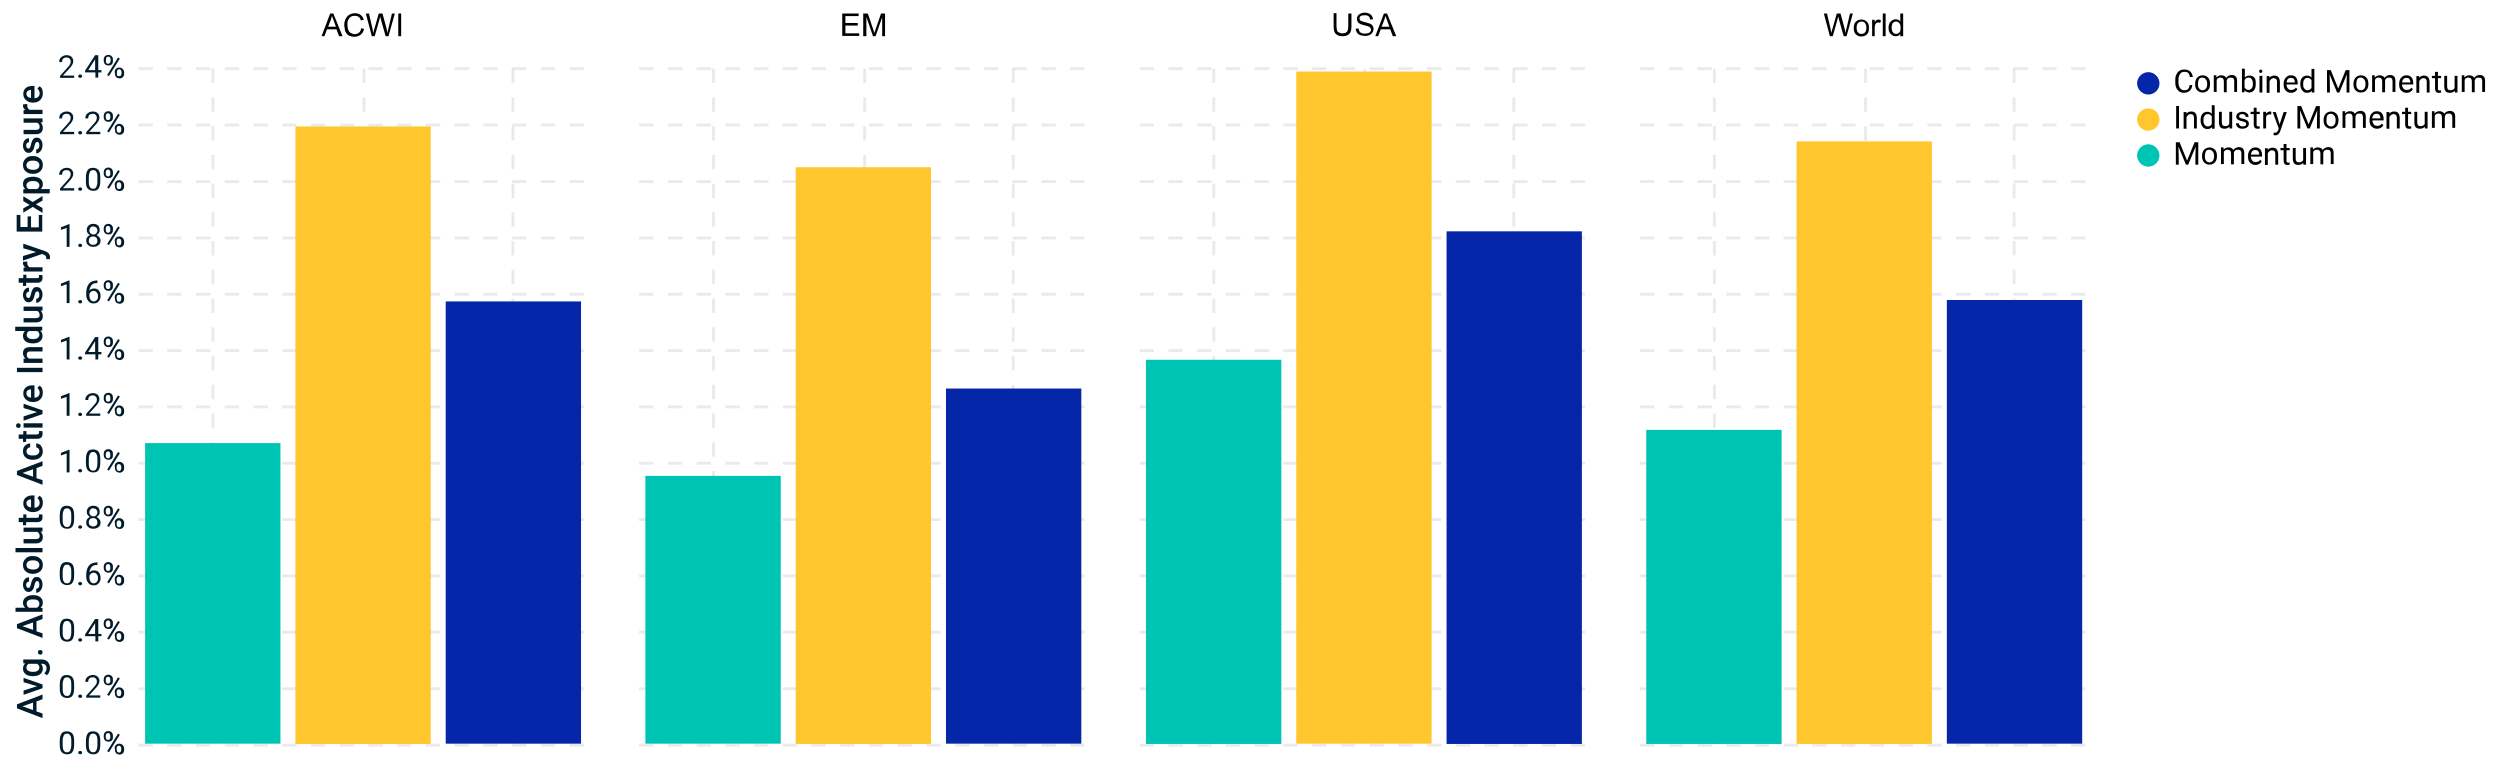 <?xml version="1.0" encoding="utf-8"?>
<!-- Generator: Adobe Illustrator 24.1.1, SVG Export Plug-In . SVG Version: 6.00 Build 0)  -->
<svg version="1.1" id="Layer_1" xmlns="http://www.w3.org/2000/svg" xmlns:xlink="http://www.w3.org/1999/xlink" x="0px" y="0px"
	 viewBox="0 0 870 268.3" style="enable-background:new 0 0 870 268.3;" xml:space="preserve">
<style type="text/css">
	.st0{fill:#FFFFFF;}
	.st1{fill:none;}
	.st2{enable-background:new    ;}
	.st3{fill:#011B2B;}
	.st4{display:none;fill:#011B2B;}
	.st5{display:none;}
	.st6{display:none;fill:none;}
	.st7{fill:none;stroke:#D5D7D5;stroke-miterlimit:10;stroke-opacity:0.5;stroke-dasharray:5,5;}
	.st8{display:none;fill:none;stroke:#D5D7D5;stroke-miterlimit:10;stroke-opacity:0.5;stroke-dasharray:5,5;}
	.st9{fill:#0626A9;}
	.st10{fill:#FFC62D;}
	.st11{fill:#00C4B3;}
	.st12{display:none;fill:#00C4B3;}
</style>
<rect x="0" y="0" class="st0" width="870" height="268.3"/>
<g transform="translate(61,30)">
	<g>
		<g transform="translate(0,0)">
			<g>
				<g>
					<g transform="translate(-1,0)">
						<g>
							<g>
								<g transform="translate(0.5,0.5)">
									<g>
										<g pointer-events="none">
											<g class="st2">
												<path class="st3" d="M-34.7,228.6c0,1.2-0.2,2-0.6,2.6c-0.4,0.6-1,0.8-1.9,0.8c-0.8,0-1.4-0.3-1.9-0.8
													c-0.4-0.6-0.6-1.4-0.6-2.5v-1.3c0-1.1,0.2-2,0.6-2.6s1-0.8,1.9-0.8c0.8,0,1.5,0.3,1.9,0.8c0.4,0.5,0.6,1.4,0.6,2.5
													V228.6z M-35.7,227.2c0-0.8-0.1-1.5-0.4-1.8c-0.2-0.4-0.6-0.6-1.1-0.6c-0.5,0-0.9,0.2-1.1,0.6s-0.4,1-0.4,1.8v1.6
													c0,0.8,0.1,1.5,0.4,1.9c0.2,0.4,0.6,0.6,1.1,0.6c0.5,0,0.9-0.2,1.1-0.6s0.4-1,0.4-1.8V227.2z"/>
												<path class="st3" d="M-33.3,231.4c0-0.2,0.1-0.3,0.2-0.4c0.1-0.1,0.3-0.2,0.5-0.2c0.2,0,0.4,0.1,0.5,0.2
													c0.1,0.1,0.2,0.3,0.2,0.4c0,0.2-0.1,0.3-0.2,0.4c-0.1,0.1-0.3,0.2-0.5,0.2c-0.2,0-0.4-0.1-0.5-0.2
													C-33.2,231.7-33.3,231.6-33.3,231.4z"/>
												<path class="st3" d="M-25.6,228.6c0,1.2-0.2,2-0.6,2.6c-0.4,0.6-1,0.8-1.9,0.8c-0.8,0-1.4-0.3-1.9-0.8
													c-0.4-0.6-0.6-1.4-0.6-2.5v-1.3c0-1.1,0.2-2,0.6-2.6s1-0.8,1.9-0.8c0.8,0,1.5,0.3,1.9,0.8c0.4,0.5,0.6,1.4,0.6,2.5
													V228.6z M-26.6,227.2c0-0.8-0.1-1.5-0.4-1.8c-0.2-0.4-0.6-0.6-1.1-0.6c-0.5,0-0.9,0.2-1.1,0.6s-0.4,1-0.4,1.8v1.6
													c0,0.8,0.1,1.5,0.4,1.9c0.2,0.4,0.6,0.6,1.1,0.6c0.5,0,0.9-0.2,1.1-0.6s0.4-1,0.4-1.8V227.2z"/>
												<path class="st3" d="M-24.4,225.6c0-0.5,0.1-0.9,0.4-1.2c0.3-0.3,0.7-0.5,1.2-0.5c0.5,0,0.9,0.2,1.2,0.5
													s0.4,0.7,0.4,1.2v0.4c0,0.5-0.1,0.9-0.4,1.2c-0.3,0.3-0.7,0.4-1.1,0.4c-0.5,0-0.8-0.1-1.2-0.4c-0.3-0.3-0.5-0.7-0.5-1.2
													V225.6z M-23.7,226c0,0.3,0.1,0.5,0.2,0.7s0.4,0.3,0.6,0.3c0.3,0,0.5-0.1,0.6-0.3c0.2-0.2,0.2-0.4,0.2-0.7v-0.4
													c0-0.3-0.1-0.5-0.2-0.7s-0.4-0.3-0.6-0.3s-0.5,0.1-0.6,0.3s-0.2,0.4-0.2,0.7V226z M-22.6,231.3l-0.6-0.4l3.8-6.1
													l0.6,0.4L-22.6,231.3z M-20.6,230c0-0.5,0.1-0.9,0.4-1.2c0.3-0.3,0.7-0.5,1.2-0.5s0.9,0.2,1.2,0.5
													c0.3,0.3,0.5,0.7,0.5,1.2v0.4c0,0.5-0.1,0.9-0.4,1.2c-0.3,0.3-0.7,0.5-1.1,0.5s-0.8-0.1-1.2-0.4
													c-0.3-0.3-0.5-0.7-0.5-1.2V230z M-19.9,230.4c0,0.3,0.1,0.5,0.2,0.7c0.2,0.2,0.4,0.3,0.6,0.3c0.3,0,0.5-0.1,0.6-0.3
													s0.2-0.4,0.2-0.7V230c0-0.3-0.1-0.5-0.2-0.7c-0.2-0.2-0.4-0.3-0.6-0.3c-0.3,0-0.5,0.1-0.6,0.3c-0.2,0.2-0.2,0.4-0.2,0.7
													V230.4z"/>
											</g>
											<g class="st2">
												<path class="st3" d="M-34.7,209c0,1.2-0.2,2-0.6,2.6c-0.4,0.6-1,0.8-1.9,0.8c-0.8,0-1.4-0.3-1.9-0.8
													c-0.4-0.6-0.6-1.4-0.6-2.5v-1.3c0-1.1,0.2-2,0.6-2.6s1-0.8,1.9-0.8c0.8,0,1.5,0.3,1.9,0.8c0.4,0.5,0.6,1.4,0.6,2.5V209z
													 M-35.7,207.6c0-0.8-0.1-1.5-0.4-1.8c-0.2-0.4-0.6-0.6-1.1-0.6c-0.5,0-0.9,0.2-1.1,0.6s-0.4,1-0.4,1.8v1.6
													c0,0.8,0.1,1.5,0.4,1.9c0.2,0.4,0.6,0.6,1.1,0.6c0.5,0,0.9-0.2,1.1-0.6s0.4-1,0.4-1.8V207.6z"/>
												<path class="st3" d="M-33.3,211.8c0-0.2,0.1-0.3,0.2-0.4c0.1-0.1,0.3-0.2,0.5-0.2c0.2,0,0.4,0.1,0.5,0.2
													c0.1,0.1,0.2,0.3,0.2,0.4c0,0.2-0.1,0.3-0.2,0.4c-0.1,0.1-0.3,0.2-0.5,0.2c-0.2,0-0.4-0.1-0.5-0.2
													C-33.2,212.1-33.3,211.9-33.3,211.8z"/>
												<path class="st3" d="M-25.4,212.3h-5.1v-0.7l2.7-3c0.4-0.5,0.7-0.8,0.8-1.1c0.2-0.3,0.2-0.6,0.2-0.9
													c0-0.4-0.1-0.7-0.4-1s-0.6-0.4-1-0.4c-0.5,0-0.9,0.1-1.2,0.4c-0.3,0.3-0.4,0.7-0.4,1.2h-1c0-0.7,0.2-1.3,0.7-1.7
													c0.5-0.4,1.1-0.7,1.9-0.7c0.7,0,1.3,0.2,1.7,0.6c0.4,0.4,0.6,0.9,0.6,1.5c0,0.8-0.5,1.7-1.5,2.7l-2.1,2.3h3.9V212.3z"/>
												<path class="st3" d="M-24.4,206c0-0.5,0.1-0.9,0.4-1.2c0.3-0.3,0.7-0.5,1.2-0.5c0.5,0,0.9,0.2,1.2,0.5s0.4,0.7,0.4,1.2
													v0.4c0,0.5-0.1,0.9-0.4,1.2c-0.3,0.3-0.7,0.4-1.1,0.4c-0.5,0-0.8-0.1-1.2-0.4c-0.3-0.3-0.5-0.7-0.5-1.2V206z
													 M-23.7,206.4c0,0.3,0.1,0.5,0.2,0.7s0.4,0.3,0.6,0.3c0.3,0,0.5-0.1,0.6-0.3c0.2-0.2,0.2-0.4,0.2-0.7V206
													c0-0.3-0.1-0.5-0.2-0.7s-0.4-0.3-0.6-0.3s-0.5,0.1-0.6,0.3s-0.2,0.4-0.2,0.7V206.4z M-22.6,211.7l-0.6-0.4l3.8-6.1
													l0.6,0.4L-22.6,211.7z M-20.6,210.4c0-0.5,0.1-0.9,0.4-1.2c0.3-0.3,0.7-0.5,1.2-0.5s0.9,0.2,1.2,0.5
													c0.3,0.3,0.5,0.7,0.5,1.2v0.4c0,0.5-0.1,0.9-0.4,1.2c-0.3,0.3-0.7,0.5-1.1,0.5s-0.8-0.1-1.2-0.4
													c-0.3-0.3-0.5-0.7-0.5-1.2V210.4z M-19.9,210.8c0,0.3,0.1,0.5,0.2,0.7c0.2,0.2,0.4,0.3,0.6,0.3c0.3,0,0.5-0.1,0.6-0.3
													s0.2-0.4,0.2-0.7v-0.4c0-0.3-0.1-0.5-0.2-0.7c-0.2-0.2-0.4-0.3-0.6-0.3c-0.3,0-0.5,0.1-0.6,0.3
													c-0.2,0.2-0.2,0.4-0.2,0.7V210.8z"/>
											</g>
											<g class="st2">
												<path class="st3" d="M-34.7,189.4c0,1.2-0.2,2-0.6,2.6c-0.4,0.6-1,0.8-1.9,0.8c-0.8,0-1.4-0.3-1.9-0.8
													c-0.4-0.6-0.6-1.4-0.6-2.5v-1.3c0-1.1,0.2-2,0.6-2.6s1-0.8,1.9-0.8c0.8,0,1.5,0.3,1.9,0.8c0.4,0.5,0.6,1.4,0.6,2.5
													V189.4z M-35.7,188c0-0.8-0.1-1.5-0.4-1.8c-0.2-0.4-0.6-0.6-1.1-0.6c-0.5,0-0.9,0.2-1.1,0.6s-0.4,1-0.4,1.8v1.6
													c0,0.8,0.1,1.5,0.4,1.9c0.2,0.4,0.6,0.6,1.1,0.6c0.5,0,0.9-0.2,1.1-0.6s0.4-1,0.4-1.8V188z"/>
												<path class="st3" d="M-33.3,192.2c0-0.2,0.1-0.3,0.2-0.4c0.1-0.1,0.3-0.2,0.5-0.2c0.2,0,0.4,0.1,0.5,0.2
													c0.1,0.1,0.2,0.3,0.2,0.4c0,0.2-0.1,0.3-0.2,0.4c-0.1,0.1-0.3,0.2-0.5,0.2c-0.2,0-0.4-0.1-0.5-0.2
													C-33.2,192.5-33.3,192.3-33.3,192.2z"/>
												<path class="st3" d="M-26.3,190.1h1.1v0.8h-1.1v1.8h-1v-1.8h-3.6v-0.6l3.5-5.4h1.1V190.1z M-29.8,190.1h2.4v-3.8
													l-0.1,0.2L-29.8,190.1z"/>
												<path class="st3" d="M-24.4,186.4c0-0.5,0.1-0.9,0.4-1.2c0.3-0.3,0.7-0.5,1.2-0.5c0.5,0,0.9,0.2,1.2,0.5
													s0.4,0.7,0.4,1.2v0.4c0,0.5-0.1,0.9-0.4,1.2c-0.3,0.3-0.7,0.4-1.1,0.4c-0.5,0-0.8-0.1-1.2-0.4c-0.3-0.3-0.5-0.7-0.5-1.2
													V186.4z M-23.7,186.8c0,0.3,0.1,0.5,0.2,0.7s0.4,0.3,0.6,0.3c0.3,0,0.5-0.1,0.6-0.3c0.2-0.2,0.2-0.4,0.2-0.7v-0.4
													c0-0.3-0.1-0.5-0.2-0.7s-0.4-0.3-0.6-0.3s-0.5,0.1-0.6,0.3s-0.2,0.4-0.2,0.7V186.8z M-22.6,192.1l-0.6-0.4l3.8-6.1
													l0.6,0.4L-22.6,192.1z M-20.6,190.8c0-0.5,0.1-0.9,0.4-1.2c0.3-0.3,0.7-0.5,1.2-0.5s0.9,0.2,1.2,0.5
													c0.3,0.3,0.5,0.7,0.5,1.2v0.4c0,0.5-0.1,0.9-0.4,1.2c-0.3,0.3-0.7,0.5-1.1,0.5s-0.8-0.1-1.2-0.4
													c-0.3-0.3-0.5-0.7-0.5-1.2V190.8z M-19.9,191.2c0,0.3,0.1,0.5,0.2,0.7c0.2,0.2,0.4,0.3,0.6,0.3c0.3,0,0.5-0.1,0.6-0.3
													s0.2-0.4,0.2-0.7v-0.4c0-0.3-0.1-0.5-0.2-0.7c-0.2-0.2-0.4-0.3-0.6-0.3c-0.3,0-0.5,0.1-0.6,0.3
													c-0.2,0.2-0.2,0.4-0.2,0.7V191.2z"/>
											</g>
											<g class="st2">
												<path class="st3" d="M-34.7,169.7c0,1.2-0.2,2-0.6,2.6c-0.4,0.6-1,0.8-1.9,0.8c-0.8,0-1.4-0.3-1.9-0.8
													c-0.4-0.6-0.6-1.4-0.6-2.5v-1.3c0-1.1,0.2-2,0.6-2.6s1-0.8,1.9-0.8c0.8,0,1.5,0.3,1.9,0.8c0.4,0.5,0.6,1.4,0.6,2.5
													V169.7z M-35.7,168.4c0-0.8-0.1-1.5-0.4-1.8c-0.2-0.4-0.6-0.6-1.1-0.6c-0.5,0-0.9,0.2-1.1,0.6s-0.4,1-0.4,1.8v1.6
													c0,0.8,0.1,1.5,0.4,1.9c0.2,0.4,0.6,0.6,1.1,0.6c0.5,0,0.9-0.2,1.1-0.6s0.4-1,0.4-1.8V168.4z"/>
												<path class="st3" d="M-33.3,172.6c0-0.2,0.1-0.3,0.2-0.4c0.1-0.1,0.3-0.2,0.5-0.2c0.2,0,0.4,0.1,0.5,0.2
													c0.1,0.1,0.2,0.3,0.2,0.4c0,0.2-0.1,0.3-0.2,0.4c-0.1,0.1-0.3,0.2-0.5,0.2c-0.2,0-0.4-0.1-0.5-0.2
													C-33.2,172.9-33.3,172.7-33.3,172.6z"/>
												<path class="st3" d="M-26.6,165.3v0.8h-0.2c-0.8,0-1.4,0.2-1.8,0.7s-0.7,1.1-0.8,1.9c0.4-0.5,1-0.7,1.7-0.7
													c0.7,0,1.2,0.2,1.6,0.7c0.4,0.5,0.6,1.1,0.6,1.9c0,0.8-0.2,1.4-0.7,1.9c-0.4,0.5-1,0.7-1.8,0.7c-0.7,0-1.4-0.3-1.8-0.9
													c-0.5-0.6-0.7-1.3-0.7-2.2v-0.4c0-1.4,0.3-2.5,0.9-3.3s1.5-1.1,2.7-1.2H-26.6z M-27.9,168.8c-0.3,0-0.7,0.1-0.9,0.3
													c-0.3,0.2-0.5,0.5-0.6,0.8v0.4c0,0.6,0.1,1.2,0.4,1.6c0.3,0.4,0.7,0.6,1.1,0.6c0.4,0,0.8-0.2,1.1-0.5
													c0.3-0.3,0.4-0.8,0.4-1.3c0-0.5-0.1-1-0.4-1.3C-27.2,168.9-27.5,168.8-27.9,168.8z"/>
												<path class="st3" d="M-24.4,166.8c0-0.5,0.1-0.9,0.4-1.2c0.3-0.3,0.7-0.5,1.2-0.5c0.5,0,0.9,0.2,1.2,0.5
													s0.4,0.7,0.4,1.2v0.4c0,0.5-0.1,0.9-0.4,1.2c-0.3,0.3-0.7,0.4-1.1,0.4c-0.5,0-0.8-0.1-1.2-0.4c-0.3-0.3-0.5-0.7-0.5-1.2
													V166.8z M-23.7,167.2c0,0.3,0.1,0.5,0.2,0.7s0.4,0.3,0.6,0.3c0.3,0,0.5-0.1,0.6-0.3c0.2-0.2,0.2-0.4,0.2-0.7v-0.4
													c0-0.3-0.1-0.5-0.2-0.7s-0.4-0.3-0.6-0.3s-0.5,0.1-0.6,0.3s-0.2,0.4-0.2,0.7V167.2z M-22.6,172.5l-0.6-0.4l3.8-6.1
													l0.6,0.4L-22.6,172.5z M-20.6,171.2c0-0.5,0.1-0.9,0.4-1.2c0.3-0.3,0.7-0.5,1.2-0.5s0.9,0.2,1.2,0.5
													c0.3,0.3,0.5,0.7,0.5,1.2v0.4c0,0.5-0.1,0.9-0.4,1.2c-0.3,0.3-0.7,0.5-1.1,0.5s-0.8-0.1-1.2-0.4
													c-0.3-0.3-0.5-0.7-0.5-1.2V171.2z M-19.9,171.6c0,0.3,0.1,0.5,0.2,0.7c0.2,0.2,0.4,0.3,0.6,0.3c0.3,0,0.5-0.1,0.6-0.3
													s0.2-0.4,0.2-0.7v-0.4c0-0.3-0.1-0.5-0.2-0.7c-0.2-0.2-0.4-0.3-0.6-0.3c-0.3,0-0.5,0.1-0.6,0.3
													c-0.2,0.2-0.2,0.4-0.2,0.7V171.6z"/>
											</g>
											<g class="st2">
												<path class="st3" d="M-34.7,150.1c0,1.2-0.2,2-0.6,2.6c-0.4,0.6-1,0.8-1.9,0.8c-0.8,0-1.4-0.3-1.9-0.8
													c-0.4-0.6-0.6-1.4-0.6-2.5v-1.3c0-1.1,0.2-2,0.6-2.6s1-0.8,1.9-0.8c0.8,0,1.5,0.3,1.9,0.8c0.4,0.5,0.6,1.4,0.6,2.5
													V150.1z M-35.7,148.8c0-0.8-0.1-1.5-0.4-1.8c-0.2-0.4-0.6-0.6-1.1-0.6c-0.5,0-0.9,0.2-1.1,0.6s-0.4,1-0.4,1.8v1.6
													c0,0.8,0.1,1.5,0.4,1.9c0.2,0.4,0.6,0.6,1.1,0.6c0.5,0,0.9-0.2,1.1-0.6s0.4-1,0.4-1.8V148.8z"/>
												<path class="st3" d="M-33.3,152.9c0-0.2,0.1-0.3,0.2-0.4c0.1-0.1,0.3-0.2,0.5-0.2c0.2,0,0.4,0.1,0.5,0.2
													c0.1,0.1,0.2,0.3,0.2,0.4c0,0.2-0.1,0.3-0.2,0.4c-0.1,0.1-0.3,0.2-0.5,0.2c-0.2,0-0.4-0.1-0.5-0.2
													C-33.2,153.2-33.3,153.1-33.3,152.9z"/>
												<path class="st3" d="M-25.8,147.7c0,0.4-0.1,0.7-0.3,1c-0.2,0.3-0.5,0.5-0.8,0.7c0.4,0.2,0.7,0.4,1,0.8s0.4,0.7,0.4,1.1
													c0,0.7-0.2,1.2-0.7,1.6c-0.5,0.4-1.1,0.6-1.8,0.6c-0.8,0-1.4-0.2-1.8-0.6c-0.5-0.4-0.7-0.9-0.7-1.6
													c0-0.4,0.1-0.8,0.3-1.1c0.2-0.3,0.5-0.6,1-0.8c-0.3-0.2-0.6-0.4-0.8-0.7c-0.2-0.3-0.3-0.6-0.3-1c0-0.7,0.2-1.2,0.6-1.6
													c0.4-0.4,1-0.6,1.7-0.6c0.7,0,1.2,0.2,1.7,0.6C-26,146.5-25.8,147-25.8,147.7z M-26.6,151.3c0-0.4-0.1-0.8-0.4-1.1
													c-0.3-0.3-0.6-0.4-1.1-0.4s-0.8,0.1-1.1,0.4c-0.3,0.3-0.4,0.6-0.4,1.1s0.1,0.8,0.4,1s0.6,0.4,1.1,0.4
													c0.5,0,0.8-0.1,1.1-0.4C-26.7,152.1-26.6,151.8-26.6,151.3z M-28.1,146.4c-0.4,0-0.7,0.1-0.9,0.4
													c-0.2,0.2-0.4,0.6-0.4,1c0,0.4,0.1,0.7,0.4,1c0.2,0.2,0.6,0.4,1,0.4s0.7-0.1,1-0.4c0.2-0.2,0.4-0.6,0.4-1
													c0-0.4-0.1-0.7-0.4-1S-27.7,146.4-28.1,146.4z"/>
												<path class="st3" d="M-24.4,147.2c0-0.5,0.1-0.9,0.4-1.2c0.3-0.3,0.7-0.5,1.2-0.5c0.5,0,0.9,0.2,1.2,0.5
													s0.4,0.7,0.4,1.2v0.4c0,0.5-0.1,0.9-0.4,1.2c-0.3,0.3-0.7,0.4-1.1,0.4c-0.5,0-0.8-0.1-1.2-0.4c-0.3-0.3-0.5-0.7-0.5-1.2
													V147.2z M-23.7,147.6c0,0.3,0.1,0.5,0.2,0.7s0.4,0.3,0.6,0.3c0.3,0,0.5-0.1,0.6-0.3c0.2-0.2,0.2-0.4,0.2-0.7v-0.4
													c0-0.3-0.1-0.5-0.2-0.7s-0.4-0.3-0.6-0.3s-0.5,0.1-0.6,0.3s-0.2,0.4-0.2,0.7V147.6z M-22.6,152.9l-0.6-0.4l3.8-6.1
													l0.6,0.4L-22.6,152.9z M-20.6,151.5c0-0.5,0.1-0.9,0.4-1.2c0.3-0.3,0.7-0.5,1.2-0.5s0.9,0.2,1.2,0.5
													c0.3,0.3,0.5,0.7,0.5,1.2v0.4c0,0.5-0.1,0.9-0.4,1.2c-0.3,0.3-0.7,0.5-1.1,0.5s-0.8-0.1-1.2-0.4
													c-0.3-0.3-0.5-0.7-0.5-1.2V151.5z M-19.9,152c0,0.3,0.1,0.5,0.2,0.7c0.2,0.2,0.4,0.3,0.6,0.3c0.3,0,0.5-0.1,0.6-0.3
													s0.2-0.4,0.2-0.7v-0.4c0-0.3-0.1-0.5-0.2-0.7c-0.2-0.2-0.4-0.3-0.6-0.3c-0.3,0-0.5,0.1-0.6,0.3
													c-0.2,0.2-0.2,0.4-0.2,0.7V152z"/>
											</g>
											<g class="st2">
												<path class="st3" d="M-36.3,133.9h-1v-6.6l-2,0.7v-0.9l2.8-1.1h0.2V133.9z"/>
												<path class="st3" d="M-33.3,133.3c0-0.2,0.1-0.3,0.2-0.4c0.1-0.1,0.3-0.2,0.5-0.2c0.2,0,0.4,0.1,0.5,0.2
													c0.1,0.1,0.2,0.3,0.2,0.4c0,0.2-0.1,0.3-0.2,0.4c-0.1,0.1-0.3,0.2-0.5,0.2c-0.2,0-0.4-0.1-0.5-0.2
													C-33.2,133.6-33.3,133.5-33.3,133.3z"/>
												<path class="st3" d="M-25.6,130.5c0,1.2-0.2,2-0.6,2.6c-0.4,0.6-1,0.8-1.9,0.8c-0.8,0-1.4-0.3-1.9-0.8
													c-0.4-0.6-0.6-1.4-0.6-2.5v-1.3c0-1.1,0.2-2,0.6-2.6s1-0.8,1.9-0.8c0.8,0,1.5,0.3,1.9,0.8c0.4,0.5,0.6,1.4,0.6,2.5
													V130.5z M-26.6,129.2c0-0.8-0.1-1.5-0.4-1.8c-0.2-0.4-0.6-0.6-1.1-0.6c-0.5,0-0.9,0.2-1.1,0.6s-0.4,1-0.4,1.8v1.6
													c0,0.8,0.1,1.5,0.4,1.9c0.2,0.4,0.6,0.6,1.1,0.6c0.5,0,0.9-0.2,1.1-0.6s0.4-1,0.4-1.8V129.2z"/>
												<path class="st3" d="M-24.4,127.5c0-0.5,0.1-0.9,0.4-1.2c0.3-0.3,0.7-0.5,1.2-0.5c0.5,0,0.9,0.2,1.2,0.5
													s0.4,0.7,0.4,1.2v0.4c0,0.5-0.1,0.9-0.4,1.2c-0.3,0.3-0.7,0.4-1.1,0.4c-0.5,0-0.8-0.1-1.2-0.4c-0.3-0.3-0.5-0.7-0.5-1.2
													V127.5z M-23.7,128c0,0.3,0.1,0.5,0.2,0.7s0.4,0.3,0.6,0.3c0.3,0,0.5-0.1,0.6-0.3c0.2-0.2,0.2-0.4,0.2-0.7v-0.4
													c0-0.3-0.1-0.5-0.2-0.7s-0.4-0.3-0.6-0.3s-0.5,0.1-0.6,0.3s-0.2,0.4-0.2,0.7V128z M-22.6,133.3l-0.6-0.4l3.8-6.1
													l0.6,0.4L-22.6,133.3z M-20.6,131.9c0-0.5,0.1-0.9,0.4-1.2c0.3-0.3,0.7-0.5,1.2-0.5s0.9,0.2,1.2,0.5
													c0.3,0.3,0.5,0.7,0.5,1.2v0.4c0,0.5-0.1,0.9-0.4,1.2c-0.3,0.3-0.7,0.5-1.1,0.5s-0.8-0.1-1.2-0.4
													c-0.3-0.3-0.5-0.7-0.5-1.2V131.9z M-19.9,132.4c0,0.3,0.1,0.5,0.2,0.7c0.2,0.2,0.4,0.3,0.6,0.3c0.3,0,0.5-0.1,0.6-0.3
													s0.2-0.4,0.2-0.7v-0.4c0-0.3-0.1-0.5-0.2-0.7c-0.2-0.2-0.4-0.3-0.6-0.3c-0.3,0-0.5,0.1-0.6,0.3
													c-0.2,0.2-0.2,0.4-0.2,0.7V132.4z"/>
											</g>
											<g class="st2">
												<path class="st3" d="M-36.3,114.2h-1v-6.6l-2,0.7v-0.9l2.8-1.1h0.2V114.2z"/>
												<path class="st3" d="M-33.3,113.7c0-0.2,0.1-0.3,0.2-0.4c0.1-0.1,0.3-0.2,0.5-0.2c0.2,0,0.4,0.1,0.5,0.2
													c0.1,0.1,0.2,0.3,0.2,0.4c0,0.2-0.1,0.3-0.2,0.4c-0.1,0.1-0.3,0.2-0.5,0.2c-0.2,0-0.4-0.1-0.5-0.2
													C-33.2,114-33.3,113.9-33.3,113.7z"/>
												<path class="st3" d="M-25.4,114.2h-5.1v-0.7l2.7-3c0.4-0.5,0.7-0.8,0.8-1.1c0.2-0.3,0.2-0.6,0.2-0.9
													c0-0.4-0.1-0.7-0.4-1s-0.6-0.4-1-0.4c-0.5,0-0.9,0.1-1.2,0.4c-0.3,0.3-0.4,0.7-0.4,1.2h-1c0-0.7,0.2-1.3,0.7-1.7
													c0.5-0.4,1.1-0.7,1.9-0.7c0.7,0,1.3,0.2,1.7,0.6c0.4,0.4,0.6,0.9,0.6,1.5c0,0.8-0.5,1.7-1.5,2.7l-2.1,2.3h3.9V114.2z"/>
												<path class="st3" d="M-24.4,107.9c0-0.5,0.1-0.9,0.4-1.2c0.3-0.3,0.7-0.5,1.2-0.5c0.5,0,0.9,0.2,1.2,0.5
													s0.4,0.7,0.4,1.2v0.4c0,0.5-0.1,0.9-0.4,1.2c-0.3,0.3-0.7,0.4-1.1,0.4c-0.5,0-0.8-0.1-1.2-0.4c-0.3-0.3-0.5-0.7-0.5-1.2
													V107.9z M-23.7,108.3c0,0.3,0.1,0.5,0.2,0.7s0.4,0.3,0.6,0.3c0.3,0,0.5-0.1,0.6-0.3c0.2-0.2,0.2-0.4,0.2-0.7v-0.4
													c0-0.3-0.1-0.5-0.2-0.7s-0.4-0.3-0.6-0.3s-0.5,0.1-0.6,0.3s-0.2,0.4-0.2,0.7V108.3z M-22.6,113.6l-0.6-0.4l3.8-6.1
													l0.6,0.4L-22.6,113.6z M-20.6,112.3c0-0.5,0.1-0.9,0.4-1.2c0.3-0.3,0.7-0.5,1.2-0.5s0.9,0.2,1.2,0.5
													c0.3,0.3,0.5,0.7,0.5,1.2v0.4c0,0.5-0.1,0.9-0.4,1.2c-0.3,0.3-0.7,0.5-1.1,0.5s-0.8-0.1-1.2-0.4
													c-0.3-0.3-0.5-0.7-0.5-1.2V112.3z M-19.9,112.7c0,0.3,0.1,0.5,0.2,0.7c0.2,0.2,0.4,0.3,0.6,0.3c0.3,0,0.5-0.1,0.6-0.3
													s0.2-0.4,0.2-0.7v-0.4c0-0.3-0.1-0.5-0.2-0.7c-0.2-0.2-0.4-0.3-0.6-0.3c-0.3,0-0.5,0.1-0.6,0.3
													c-0.2,0.2-0.2,0.4-0.2,0.7V112.7z"/>
											</g>
											<g class="st2">
												<path class="st3" d="M-36.3,94.6h-1V88l-2,0.7v-0.9l2.8-1.1h0.2V94.6z"/>
												<path class="st3" d="M-33.3,94.1c0-0.2,0.1-0.3,0.2-0.4c0.1-0.1,0.3-0.2,0.5-0.2c0.2,0,0.4,0.1,0.5,0.2
													c0.1,0.1,0.2,0.3,0.2,0.4c0,0.2-0.1,0.3-0.2,0.4c-0.1,0.1-0.3,0.2-0.5,0.2c-0.2,0-0.4-0.1-0.5-0.2
													C-33.2,94.4-33.3,94.3-33.3,94.1z"/>
												<path class="st3" d="M-26.3,92h1.1v0.8h-1.1v1.8h-1v-1.8h-3.6v-0.6l3.5-5.4h1.1V92z M-29.8,92h2.4v-3.8l-0.1,0.2
													L-29.8,92z"/>
												<path class="st3" d="M-24.4,88.3c0-0.5,0.1-0.9,0.4-1.2c0.3-0.3,0.7-0.5,1.2-0.5c0.5,0,0.9,0.2,1.2,0.5s0.4,0.7,0.4,1.2
													v0.4c0,0.5-0.1,0.9-0.4,1.2c-0.3,0.3-0.7,0.4-1.1,0.4c-0.5,0-0.8-0.1-1.2-0.4c-0.3-0.3-0.5-0.7-0.5-1.2V88.3z
													 M-23.7,88.7c0,0.3,0.1,0.5,0.2,0.7s0.4,0.3,0.6,0.3c0.3,0,0.5-0.1,0.6-0.3c0.2-0.2,0.2-0.4,0.2-0.7v-0.4
													c0-0.3-0.1-0.5-0.2-0.7s-0.4-0.3-0.6-0.3s-0.5,0.1-0.6,0.3s-0.2,0.4-0.2,0.7V88.7z M-22.6,94l-0.6-0.4l3.8-6.1l0.6,0.4
													L-22.6,94z M-20.6,92.7c0-0.5,0.1-0.9,0.4-1.2c0.3-0.3,0.7-0.5,1.2-0.5s0.9,0.2,1.2,0.5c0.3,0.3,0.5,0.7,0.5,1.2v0.4
													c0,0.5-0.1,0.9-0.4,1.2c-0.3,0.3-0.7,0.5-1.1,0.5s-0.8-0.1-1.2-0.4c-0.3-0.3-0.5-0.7-0.5-1.2V92.7z M-19.9,93.1
													c0,0.3,0.1,0.5,0.2,0.7c0.2,0.2,0.4,0.3,0.6,0.3c0.3,0,0.5-0.1,0.6-0.3s0.2-0.4,0.2-0.7v-0.4c0-0.3-0.1-0.5-0.2-0.7
													c-0.2-0.2-0.4-0.3-0.6-0.3c-0.3,0-0.5,0.1-0.6,0.3c-0.2,0.2-0.2,0.4-0.2,0.7V93.1z"/>
											</g>
											<g class="st2">
												<path class="st3" d="M-36.3,75h-1v-6.6l-2,0.7v-0.9l2.8-1.1h0.2V75z"/>
												<path class="st3" d="M-33.3,74.5c0-0.2,0.1-0.3,0.2-0.4c0.1-0.1,0.3-0.2,0.5-0.2c0.2,0,0.4,0.1,0.5,0.2
													c0.1,0.1,0.2,0.3,0.2,0.4c0,0.2-0.1,0.3-0.2,0.4c-0.1,0.1-0.3,0.2-0.5,0.2c-0.2,0-0.4-0.1-0.5-0.2
													C-33.2,74.8-33.3,74.7-33.3,74.5z"/>
												<path class="st3" d="M-26.6,67.2V68h-0.2c-0.8,0-1.4,0.2-1.8,0.7s-0.7,1.1-0.8,1.9c0.4-0.5,1-0.7,1.7-0.7
													c0.7,0,1.2,0.2,1.6,0.7s0.6,1.1,0.6,1.9c0,0.8-0.2,1.4-0.7,1.9c-0.4,0.5-1,0.7-1.8,0.7c-0.7,0-1.4-0.3-1.8-0.9
													c-0.5-0.6-0.7-1.3-0.7-2.2v-0.4c0-1.4,0.3-2.5,0.9-3.3s1.5-1.1,2.7-1.2H-26.6z M-27.9,70.7c-0.3,0-0.7,0.1-0.9,0.3
													c-0.3,0.2-0.5,0.5-0.6,0.8v0.4c0,0.6,0.1,1.2,0.4,1.6c0.3,0.4,0.7,0.6,1.1,0.6c0.4,0,0.8-0.2,1.1-0.5
													c0.3-0.3,0.4-0.8,0.4-1.3c0-0.5-0.1-1-0.4-1.3C-27.2,70.9-27.5,70.7-27.9,70.7z"/>
												<path class="st3" d="M-24.4,68.7c0-0.5,0.1-0.9,0.4-1.2c0.3-0.3,0.7-0.5,1.2-0.5c0.5,0,0.9,0.2,1.2,0.5s0.4,0.7,0.4,1.2
													v0.4c0,0.5-0.1,0.9-0.4,1.2c-0.3,0.3-0.7,0.4-1.1,0.4c-0.5,0-0.8-0.1-1.2-0.4c-0.3-0.3-0.5-0.7-0.5-1.2V68.7z
													 M-23.7,69.1c0,0.3,0.1,0.5,0.2,0.7s0.4,0.3,0.6,0.3c0.3,0,0.5-0.1,0.6-0.3c0.2-0.2,0.2-0.4,0.2-0.7v-0.4
													c0-0.3-0.1-0.5-0.2-0.7c-0.2-0.2-0.4-0.3-0.6-0.3s-0.5,0.1-0.6,0.3c-0.2,0.2-0.2,0.4-0.2,0.7V69.1z M-22.6,74.4
													l-0.6-0.4l3.8-6.1l0.6,0.4L-22.6,74.4z M-20.6,73.1c0-0.5,0.1-0.9,0.4-1.2c0.3-0.3,0.7-0.5,1.2-0.5s0.9,0.2,1.2,0.5
													s0.5,0.7,0.5,1.2v0.4c0,0.5-0.1,0.9-0.4,1.2c-0.3,0.3-0.7,0.5-1.1,0.5s-0.8-0.1-1.2-0.4c-0.3-0.3-0.5-0.7-0.5-1.2V73.1z
													 M-19.9,73.5c0,0.3,0.1,0.5,0.2,0.7s0.4,0.3,0.6,0.3c0.3,0,0.5-0.1,0.6-0.3s0.2-0.4,0.2-0.7v-0.4c0-0.3-0.1-0.5-0.2-0.7
													c-0.2-0.2-0.4-0.3-0.6-0.3c-0.3,0-0.5,0.1-0.6,0.3c-0.2,0.2-0.2,0.4-0.2,0.7V73.5z"/>
											</g>
											<g class="st2">
												<path class="st3" d="M-36.3,55.4h-1v-6.6l-2,0.7v-0.9l2.8-1.1h0.2V55.4z"/>
												<path class="st3" d="M-33.3,54.9c0-0.2,0.1-0.3,0.2-0.4c0.1-0.1,0.3-0.2,0.5-0.2c0.2,0,0.4,0.1,0.5,0.2
													c0.1,0.1,0.2,0.3,0.2,0.4c0,0.2-0.1,0.3-0.2,0.4c-0.1,0.1-0.3,0.2-0.5,0.2c-0.2,0-0.4-0.1-0.5-0.2
													C-33.2,55.2-33.3,55-33.3,54.9z"/>
												<path class="st3" d="M-25.8,49.6c0,0.4-0.1,0.7-0.3,1c-0.2,0.3-0.5,0.5-0.8,0.7c0.4,0.2,0.7,0.4,1,0.8
													c0.2,0.3,0.4,0.7,0.4,1.1c0,0.7-0.2,1.2-0.7,1.6c-0.5,0.4-1.1,0.6-1.8,0.6c-0.8,0-1.4-0.2-1.8-0.6
													c-0.5-0.4-0.7-0.9-0.7-1.6c0-0.4,0.1-0.8,0.3-1.1c0.2-0.3,0.5-0.6,1-0.8c-0.3-0.2-0.6-0.4-0.8-0.7
													c-0.2-0.3-0.3-0.6-0.3-1c0-0.7,0.2-1.2,0.6-1.6c0.4-0.4,1-0.6,1.7-0.6c0.7,0,1.2,0.2,1.7,0.6
													C-26,48.5-25.8,49-25.8,49.6z M-26.6,53.3c0-0.4-0.1-0.8-0.4-1.1c-0.3-0.3-0.6-0.4-1.1-0.4s-0.8,0.1-1.1,0.4
													c-0.3,0.3-0.4,0.6-0.4,1.1s0.1,0.8,0.4,1c0.3,0.3,0.6,0.4,1.1,0.4c0.5,0,0.8-0.1,1.1-0.4
													C-26.7,54.1-26.6,53.7-26.6,53.3z M-28.1,48.3c-0.4,0-0.7,0.1-0.9,0.4c-0.2,0.2-0.4,0.6-0.4,1c0,0.4,0.1,0.7,0.4,1
													c0.2,0.2,0.6,0.4,1,0.4s0.7-0.1,1-0.4c0.2-0.2,0.4-0.6,0.4-1c0-0.4-0.1-0.7-0.4-1C-27.4,48.4-27.7,48.3-28.1,48.3z"/>
												<path class="st3" d="M-24.4,49.1c0-0.5,0.1-0.9,0.4-1.2c0.3-0.3,0.7-0.5,1.2-0.5c0.5,0,0.9,0.2,1.2,0.5s0.4,0.7,0.4,1.2
													v0.4c0,0.5-0.1,0.9-0.4,1.2c-0.3,0.3-0.7,0.4-1.1,0.4c-0.5,0-0.8-0.1-1.2-0.4c-0.3-0.3-0.5-0.7-0.5-1.2V49.1z
													 M-23.7,49.5c0,0.3,0.1,0.5,0.2,0.7s0.4,0.3,0.6,0.3c0.3,0,0.5-0.1,0.6-0.3c0.2-0.2,0.2-0.4,0.2-0.7v-0.4
													c0-0.3-0.1-0.5-0.2-0.7c-0.2-0.2-0.4-0.3-0.6-0.3s-0.5,0.1-0.6,0.3c-0.2,0.2-0.2,0.4-0.2,0.7V49.5z M-22.6,54.8
													l-0.6-0.4l3.8-6.1l0.6,0.4L-22.6,54.8z M-20.6,53.5c0-0.5,0.1-0.9,0.4-1.2c0.3-0.3,0.7-0.5,1.2-0.5s0.9,0.2,1.2,0.5
													s0.5,0.7,0.5,1.2v0.4c0,0.5-0.1,0.9-0.4,1.2c-0.3,0.3-0.7,0.5-1.1,0.5s-0.8-0.1-1.2-0.4c-0.3-0.3-0.5-0.7-0.5-1.2V53.5z
													 M-19.9,53.9c0,0.3,0.1,0.5,0.2,0.7s0.4,0.3,0.6,0.3c0.3,0,0.5-0.1,0.6-0.3s0.2-0.4,0.2-0.7v-0.4c0-0.3-0.1-0.5-0.2-0.7
													c-0.2-0.2-0.4-0.3-0.6-0.3c-0.3,0-0.5,0.1-0.6,0.3c-0.2,0.2-0.2,0.4-0.2,0.7V53.9z"/>
											</g>
											<g class="st2">
												<path class="st3" d="M-34.5,35.8h-5.1v-0.7l2.7-3c0.4-0.5,0.7-0.8,0.8-1.1s0.2-0.6,0.2-0.9c0-0.4-0.1-0.7-0.4-1
													c-0.2-0.3-0.6-0.4-1-0.4c-0.5,0-0.9,0.1-1.2,0.4c-0.3,0.3-0.4,0.7-0.4,1.2h-1c0-0.7,0.2-1.3,0.7-1.7
													c0.5-0.4,1.1-0.7,1.9-0.7c0.7,0,1.3,0.2,1.7,0.6s0.6,0.9,0.6,1.5c0,0.8-0.5,1.7-1.5,2.7l-2.1,2.3h3.9V35.8z"/>
												<path class="st3" d="M-33.3,35.3c0-0.2,0.1-0.3,0.2-0.4c0.1-0.1,0.3-0.2,0.5-0.2c0.2,0,0.4,0.1,0.5,0.2
													c0.1,0.1,0.2,0.3,0.2,0.4c0,0.2-0.1,0.3-0.2,0.4c-0.1,0.1-0.3,0.2-0.5,0.2c-0.2,0-0.4-0.1-0.5-0.2
													C-33.2,35.6-33.3,35.4-33.3,35.3z"/>
												<path class="st3" d="M-25.6,32.5c0,1.2-0.2,2-0.6,2.6c-0.4,0.6-1,0.8-1.9,0.8c-0.8,0-1.4-0.3-1.9-0.8s-0.6-1.4-0.6-2.5
													v-1.3c0-1.1,0.2-2,0.6-2.6c0.4-0.6,1-0.8,1.9-0.8c0.8,0,1.5,0.3,1.9,0.8c0.4,0.5,0.6,1.4,0.6,2.5V32.5z M-26.6,31.1
													c0-0.8-0.1-1.5-0.4-1.8c-0.2-0.4-0.6-0.6-1.1-0.6c-0.5,0-0.9,0.2-1.1,0.6c-0.2,0.4-0.4,1-0.4,1.8v1.6
													c0,0.8,0.1,1.5,0.4,1.9c0.2,0.4,0.6,0.6,1.1,0.6c0.5,0,0.9-0.2,1.1-0.6s0.4-1,0.4-1.8V31.1z"/>
												<path class="st3" d="M-24.4,29.5c0-0.5,0.1-0.9,0.4-1.2c0.3-0.3,0.7-0.5,1.2-0.5c0.5,0,0.9,0.2,1.2,0.5s0.4,0.7,0.4,1.2
													v0.4c0,0.5-0.1,0.9-0.4,1.2c-0.3,0.3-0.7,0.4-1.1,0.4c-0.5,0-0.8-0.1-1.2-0.4c-0.3-0.3-0.5-0.7-0.5-1.2V29.5z
													 M-23.7,29.9c0,0.3,0.1,0.5,0.2,0.7s0.4,0.3,0.6,0.3c0.3,0,0.5-0.1,0.6-0.3c0.2-0.2,0.2-0.4,0.2-0.7v-0.4
													c0-0.3-0.1-0.5-0.2-0.7c-0.2-0.2-0.4-0.3-0.6-0.3s-0.5,0.1-0.6,0.3c-0.2,0.2-0.2,0.4-0.2,0.7V29.9z M-22.6,35.2
													l-0.6-0.4l3.8-6.1l0.6,0.4L-22.6,35.2z M-20.6,33.9c0-0.5,0.1-0.9,0.4-1.2c0.3-0.3,0.7-0.5,1.2-0.5s0.9,0.2,1.2,0.5
													s0.5,0.7,0.5,1.2v0.4c0,0.5-0.1,0.9-0.4,1.2c-0.3,0.3-0.7,0.5-1.1,0.5s-0.8-0.1-1.2-0.4c-0.3-0.3-0.5-0.7-0.5-1.2V33.9z
													 M-19.9,34.3c0,0.3,0.1,0.5,0.2,0.7s0.4,0.3,0.6,0.3c0.3,0,0.5-0.1,0.6-0.3s0.2-0.4,0.2-0.7v-0.4c0-0.3-0.1-0.5-0.2-0.7
													c-0.2-0.2-0.4-0.3-0.6-0.3c-0.3,0-0.5,0.1-0.6,0.3c-0.2,0.2-0.2,0.4-0.2,0.7V34.3z"/>
											</g>
											<g class="st2">
												<path class="st3" d="M-34.5,16.2h-5.1v-0.7l2.7-3c0.4-0.5,0.7-0.8,0.8-1.1s0.2-0.6,0.2-0.9c0-0.4-0.1-0.7-0.4-1
													c-0.2-0.3-0.6-0.4-1-0.4c-0.5,0-0.9,0.1-1.2,0.4c-0.3,0.3-0.4,0.7-0.4,1.2h-1c0-0.7,0.2-1.3,0.7-1.7
													c0.5-0.4,1.1-0.7,1.9-0.7c0.7,0,1.3,0.2,1.7,0.6s0.6,0.9,0.6,1.5c0,0.8-0.5,1.7-1.5,2.7l-2.1,2.3h3.9V16.2z"/>
												<path class="st3" d="M-33.3,15.7c0-0.2,0.1-0.3,0.2-0.4c0.1-0.1,0.3-0.2,0.5-0.2c0.2,0,0.4,0.1,0.5,0.2
													c0.1,0.1,0.2,0.3,0.2,0.4c0,0.2-0.1,0.3-0.2,0.4c-0.1,0.1-0.3,0.2-0.5,0.2c-0.2,0-0.4-0.1-0.5-0.2
													C-33.2,16-33.3,15.8-33.3,15.7z"/>
												<path class="st3" d="M-25.4,16.2h-5.1v-0.7l2.7-3c0.4-0.5,0.7-0.8,0.8-1.1s0.2-0.6,0.2-0.9c0-0.4-0.1-0.7-0.4-1
													c-0.2-0.3-0.6-0.4-1-0.4c-0.5,0-0.9,0.1-1.2,0.4c-0.3,0.3-0.4,0.7-0.4,1.2h-1c0-0.7,0.2-1.3,0.7-1.7
													c0.5-0.4,1.1-0.7,1.9-0.7c0.7,0,1.3,0.2,1.7,0.6s0.6,0.9,0.6,1.5c0,0.8-0.5,1.7-1.5,2.7l-2.1,2.3h3.9V16.2z"/>
												<path class="st3" d="M-24.4,9.9c0-0.5,0.1-0.9,0.4-1.2c0.3-0.3,0.7-0.5,1.2-0.5c0.5,0,0.9,0.2,1.2,0.5s0.4,0.7,0.4,1.2
													v0.4c0,0.5-0.1,0.9-0.4,1.2c-0.3,0.3-0.7,0.4-1.1,0.4c-0.5,0-0.8-0.1-1.2-0.4c-0.3-0.3-0.5-0.7-0.5-1.2V9.9z
													 M-23.7,10.3c0,0.3,0.1,0.5,0.2,0.7s0.4,0.3,0.6,0.3c0.3,0,0.5-0.1,0.6-0.3c0.2-0.2,0.2-0.4,0.2-0.7V9.9
													c0-0.3-0.1-0.5-0.2-0.7c-0.2-0.2-0.4-0.3-0.6-0.3s-0.5,0.1-0.6,0.3c-0.2,0.2-0.2,0.4-0.2,0.7V10.3z M-22.6,15.6
													l-0.6-0.4l3.8-6.1l0.6,0.4L-22.6,15.6z M-20.6,14.3c0-0.5,0.1-0.9,0.4-1.2c0.3-0.3,0.7-0.5,1.2-0.5s0.9,0.2,1.2,0.5
													s0.5,0.7,0.5,1.2v0.4c0,0.5-0.1,0.9-0.4,1.2c-0.3,0.3-0.7,0.5-1.1,0.5s-0.8-0.1-1.2-0.4c-0.3-0.3-0.5-0.7-0.5-1.2V14.3z
													 M-19.9,14.7c0,0.3,0.1,0.5,0.2,0.7s0.4,0.3,0.6,0.3c0.3,0,0.5-0.1,0.6-0.3s0.2-0.4,0.2-0.7v-0.4c0-0.3-0.1-0.5-0.2-0.7
													c-0.2-0.2-0.4-0.3-0.6-0.3c-0.3,0-0.5,0.1-0.6,0.3c-0.2,0.2-0.2,0.4-0.2,0.7V14.7z"/>
											</g>
											<g class="st2">
												<path class="st3" d="M-34.5-3.4h-5.1v-0.7l2.7-3c0.4-0.5,0.7-0.8,0.8-1.1c0.2-0.3,0.2-0.6,0.2-0.9c0-0.4-0.1-0.7-0.4-1
													c-0.2-0.3-0.6-0.4-1-0.4c-0.5,0-0.9,0.1-1.2,0.4c-0.3,0.3-0.4,0.7-0.4,1.2h-1c0-0.7,0.2-1.3,0.7-1.7
													c0.5-0.4,1.1-0.7,1.9-0.7c0.7,0,1.3,0.2,1.7,0.6s0.6,0.9,0.6,1.5c0,0.8-0.5,1.7-1.5,2.7l-2.1,2.3h3.9V-3.4z"/>
												<path class="st3" d="M-33.3-4c0-0.2,0.1-0.3,0.2-0.4c0.1-0.1,0.3-0.2,0.5-0.2c0.2,0,0.4,0.1,0.5,0.2
													c0.1,0.1,0.2,0.3,0.2,0.4c0,0.2-0.1,0.3-0.2,0.4c-0.1,0.1-0.3,0.2-0.5,0.2c-0.2,0-0.4-0.1-0.5-0.2
													C-33.2-3.7-33.3-3.8-33.3-4z"/>
												<path class="st3" d="M-26.3-6.1h1.1v0.8h-1.1v1.8h-1v-1.8h-3.6v-0.6l3.5-5.4h1.1V-6.1z M-29.8-6.1h2.4v-3.8l-0.1,0.2
													L-29.8-6.1z"/>
												<path class="st3" d="M-24.4-9.7c0-0.5,0.1-0.9,0.4-1.2c0.3-0.3,0.7-0.5,1.2-0.5c0.5,0,0.9,0.2,1.2,0.5s0.4,0.7,0.4,1.2
													v0.4c0,0.5-0.1,0.9-0.4,1.2c-0.3,0.3-0.7,0.4-1.1,0.4c-0.5,0-0.8-0.1-1.2-0.4c-0.3-0.3-0.5-0.7-0.5-1.2V-9.7z
													 M-23.7-9.3c0,0.3,0.1,0.5,0.2,0.7s0.4,0.3,0.6,0.3c0.3,0,0.5-0.1,0.6-0.3C-22.1-8.8-22-9-22-9.4v-0.4
													c0-0.3-0.1-0.5-0.2-0.7c-0.2-0.2-0.4-0.3-0.6-0.3s-0.5,0.1-0.6,0.3c-0.2,0.2-0.2,0.4-0.2,0.7V-9.3z M-22.6-4l-0.6-0.4
													l3.8-6.1l0.6,0.4L-22.6-4z M-20.6-5.3c0-0.5,0.1-0.9,0.4-1.2C-19.9-6.8-19.5-7-19-7s0.9,0.2,1.2,0.5s0.5,0.7,0.5,1.2
													v0.4c0,0.5-0.1,0.9-0.4,1.2c-0.3,0.3-0.7,0.5-1.1,0.5s-0.8-0.1-1.2-0.4c-0.3-0.3-0.5-0.7-0.5-1.2V-5.3z M-19.9-4.9
													c0,0.3,0.1,0.5,0.2,0.7S-19.3-4-19-4c0.3,0,0.5-0.1,0.6-0.3s0.2-0.4,0.2-0.7v-0.4c0-0.3-0.1-0.5-0.2-0.7
													c-0.2-0.2-0.4-0.3-0.6-0.3c-0.3,0-0.5,0.1-0.6,0.3c-0.2,0.2-0.2,0.4-0.2,0.7V-4.9z"/>
											</g>
										</g>
										<g pointer-events="none">
											<g class="st2">
												<path class="st3" d="M-47.8,213.6v3.5l2.1,0.7v1.6l-8.9-3.4v-1.4l8.9-3.4v1.6L-47.8,213.6z M-49,216.6V214l-3.7,1.3
													L-49,216.6z"/>
												<path class="st3" d="M-47.6,208.3l-4.7-1.4v-1.5l6.6,2.3v1.3l-6.6,2.3v-1.5L-47.6,208.3z"/>
												<path class="st3" d="M-49.1,204.8c-1,0-1.9-0.2-2.5-0.7c-0.6-0.5-0.9-1.1-0.9-1.9c0-0.8,0.3-1.4,0.8-1.8l-0.7-0.1V199
													h6.4c0.9,0,1.6,0.3,2.1,0.8c0.5,0.5,0.8,1.3,0.8,2.2c0,0.5-0.1,1-0.3,1.4c-0.2,0.5-0.5,0.8-0.8,1.1l-0.9-0.7
													c0.5-0.5,0.8-1,0.8-1.7c0-0.5-0.1-0.9-0.4-1.2c-0.3-0.3-0.7-0.4-1.2-0.4h-0.4c0.5,0.4,0.7,1,0.7,1.7
													c0,0.8-0.3,1.4-0.9,1.9C-47.1,204.6-48,204.8-49.1,204.8z M-49,203.3c0.7,0,1.2-0.1,1.6-0.4c0.4-0.3,0.6-0.6,0.6-1.1
													c0-0.6-0.3-1-0.8-1.3h-2.9c-0.5,0.3-0.8,0.7-0.8,1.3c0,0.5,0.2,0.9,0.6,1.1C-50.3,203.2-49.7,203.3-49,203.3z"/>
												<path class="st3" d="M-47.3,196.5c0-0.3,0.1-0.5,0.2-0.6s0.4-0.2,0.6-0.2c0.2,0,0.4,0.1,0.6,0.2
													c0.2,0.2,0.2,0.4,0.2,0.6c0,0.3-0.1,0.5-0.2,0.6c-0.2,0.2-0.3,0.2-0.6,0.2c-0.2,0-0.4-0.1-0.6-0.2
													C-47.2,197-47.3,196.8-47.3,196.5z"/>
												<path class="st3" d="M-47.8,185.7v3.5l2.1,0.7v1.6l-8.9-3.4v-1.4l8.9-3.4v1.6L-47.8,185.7z M-49,188.7v-2.6l-3.7,1.3
													L-49,188.7z"/>
												<path class="st3" d="M-49,176.6c1,0,1.8,0.2,2.5,0.7c0.6,0.5,0.9,1.1,0.9,1.9c0,0.8-0.3,1.4-0.8,1.8l0.7,0.1v1.3h-9.4
													V181h3.4c-0.5-0.4-0.8-1-0.8-1.7c0-0.8,0.3-1.4,0.9-1.9S-50.1,176.6-49,176.6L-49,176.6z M-49.1,178.1
													c-0.7,0-1.3,0.1-1.6,0.4c-0.4,0.3-0.5,0.6-0.5,1.1c0,0.6,0.3,1.1,0.8,1.4h2.7c0.6-0.3,0.9-0.7,0.9-1.4
													c0-0.5-0.2-0.8-0.5-1.1c-0.3-0.3-0.9-0.4-1.6-0.4H-49.1z"/>
												<path class="st3" d="M-47.5,171.7c-0.3,0-0.5,0.1-0.6,0.3c-0.1,0.2-0.3,0.6-0.4,1.1c-0.1,0.5-0.2,0.9-0.4,1.3
													c-0.4,0.7-0.9,1.1-1.6,1.1c-0.6,0-1.1-0.2-1.4-0.7c-0.4-0.5-0.6-1.1-0.6-1.8c0-0.8,0.2-1.4,0.6-1.9s0.9-0.7,1.5-0.7v1.5
													c-0.3,0-0.5,0.1-0.7,0.3s-0.3,0.5-0.3,0.8c0,0.3,0.1,0.6,0.2,0.8c0.2,0.2,0.4,0.3,0.6,0.3c0.2,0,0.4-0.1,0.5-0.3
													c0.1-0.2,0.3-0.6,0.4-1.2c0.1-0.6,0.3-1,0.5-1.4s0.4-0.6,0.6-0.7c0.2-0.2,0.6-0.2,0.9-0.2c0.6,0,1.1,0.2,1.4,0.7
													c0.4,0.5,0.6,1.1,0.6,1.9c0,0.5-0.1,1-0.3,1.5c-0.2,0.4-0.5,0.8-0.8,1c-0.3,0.2-0.7,0.4-1.1,0.4v-1.4
													c0.4,0,0.6-0.2,0.8-0.4s0.3-0.6,0.3-1c0-0.4-0.1-0.7-0.2-0.9C-47.1,171.8-47.3,171.7-47.5,171.7z"/>
												<path class="st3" d="M-49.1,169.2c-0.6,0-1.2-0.1-1.8-0.4c-0.5-0.3-0.9-0.6-1.2-1.1s-0.4-1-0.4-1.6
													c0-0.9,0.3-1.6,0.9-2.2c0.6-0.6,1.3-0.9,2.3-0.9l0.3,0c0.7,0,1.2,0.1,1.8,0.4c0.5,0.3,0.9,0.6,1.2,1.1s0.4,1,0.4,1.6
													c0,0.9-0.3,1.7-0.9,2.2C-47.2,168.9-48,169.2-49.1,169.2L-49.1,169.2z M-49,167.7c0.7,0,1.2-0.1,1.6-0.4
													s0.6-0.7,0.6-1.2c0-0.5-0.2-0.9-0.6-1.2c-0.4-0.3-1-0.4-1.7-0.4c-0.7,0-1.2,0.1-1.6,0.4c-0.4,0.3-0.6,0.7-0.6,1.2
													c0,0.5,0.2,0.9,0.6,1.2C-50.3,167.5-49.7,167.7-49,167.7z"/>
												<path class="st3" d="M-45.7,160.2v1.5h-9.4v-1.5H-45.7z"/>
												<path class="st3" d="M-46.4,154.5c0.5,0.4,0.8,1.1,0.8,1.9c0,0.7-0.2,1.3-0.6,1.6c-0.4,0.4-1,0.6-1.8,0.6h-4.3v-1.5h4.3
													c0.8,0,1.3-0.3,1.3-1c0-0.7-0.3-1.2-0.8-1.5h-4.8v-1.5h6.6v1.4L-46.4,154.5z"/>
												<path class="st3" d="M-54,149.7h1.6v-1.2h1.1v1.2h3.7c0.3,0,0.4-0.1,0.5-0.2c0.1-0.1,0.2-0.3,0.2-0.5
													c0-0.2,0-0.3-0.1-0.5h1.2c0.1,0.3,0.1,0.7,0.1,1c0,1.1-0.6,1.7-1.9,1.7h-3.8v1.1h-1.1v-1.1H-54V149.7z"/>
												<path class="st3" d="M-45.6,144.5c0,0.9-0.3,1.7-0.9,2.3c-0.6,0.6-1.4,0.9-2.4,0.9H-49c-0.7,0-1.3-0.1-1.8-0.4
													c-0.5-0.3-0.9-0.6-1.2-1.1c-0.3-0.5-0.4-1-0.4-1.5c0-0.9,0.3-1.6,0.9-2.1s1.4-0.7,2.4-0.7h0.6v4.3c0.5,0,1-0.2,1.3-0.5
													c0.3-0.3,0.5-0.7,0.5-1.2c0-0.7-0.3-1.2-0.8-1.7l0.8-0.8c0.4,0.3,0.7,0.6,0.9,1.1C-45.7,143.4-45.6,143.9-45.6,144.5z
													 M-51.3,144.6c0,0.4,0.1,0.7,0.4,1c0.3,0.3,0.7,0.4,1.2,0.5v-2.8h-0.1c-0.5,0-0.9,0.2-1.1,0.4
													C-51.2,143.9-51.3,144.2-51.3,144.6z"/>
												<path class="st3" d="M-47.8,132.4v3.5l2.1,0.7v1.6l-8.9-3.4v-1.4l8.9-3.4v1.6L-47.8,132.4z M-49,135.4v-2.6l-3.7,1.3
													L-49,135.4z"/>
												<path class="st3" d="M-46.8,126.5c0-0.4-0.1-0.7-0.3-0.9c-0.2-0.2-0.5-0.4-0.8-0.4v-1.4c0.4,0,0.8,0.1,1.2,0.4
													c0.4,0.2,0.6,0.6,0.8,1s0.3,0.9,0.3,1.3c0,0.9-0.3,1.7-0.9,2.2c-0.6,0.5-1.4,0.8-2.5,0.8h-0.2c-1,0-1.8-0.3-2.4-0.8
													c-0.6-0.5-0.9-1.3-0.9-2.2c0-0.8,0.2-1.4,0.7-1.9c0.5-0.5,1.1-0.8,1.8-0.8v1.4c-0.4,0-0.7,0.1-0.9,0.4s-0.4,0.6-0.4,0.9
													c0,0.5,0.2,0.9,0.5,1.1c0.3,0.3,0.9,0.4,1.6,0.4h0.2c0.7,0,1.3-0.1,1.6-0.4C-47,127.3-46.8,126.9-46.8,126.5z"/>
												<path class="st3" d="M-54,120.7h1.6v-1.2h1.1v1.2h3.7c0.3,0,0.4-0.1,0.5-0.2c0.1-0.1,0.2-0.3,0.2-0.5
													c0-0.2,0-0.3-0.1-0.5h1.2c0.1,0.3,0.1,0.7,0.1,1c0,1.1-0.6,1.7-1.9,1.7h-3.8v1.1h-1.1v-1.1H-54V120.7z"/>
												<path class="st3" d="M-54.1,118.4c-0.2,0-0.4-0.1-0.6-0.2c-0.2-0.1-0.2-0.4-0.2-0.6s0.1-0.5,0.2-0.6
													c0.2-0.1,0.3-0.2,0.6-0.2c0.2,0,0.4,0.1,0.6,0.2c0.1,0.1,0.2,0.4,0.2,0.6s-0.1,0.5-0.2,0.6
													C-53.7,118.4-53.9,118.4-54.1,118.4z M-45.7,116.8v1.5h-6.6v-1.5H-45.7z"/>
												<path class="st3" d="M-47.6,112.9l-4.7-1.4v-1.5l6.6,2.3v1.3l-6.6,2.3v-1.5L-47.6,112.9z"/>
												<path class="st3" d="M-45.6,106.2c0,0.9-0.3,1.7-0.9,2.3c-0.6,0.6-1.4,0.9-2.4,0.9H-49c-0.7,0-1.3-0.1-1.8-0.4
													c-0.5-0.3-0.9-0.6-1.2-1.1c-0.3-0.5-0.4-1-0.4-1.5c0-0.9,0.3-1.6,0.9-2.1s1.4-0.7,2.4-0.7h0.6v4.3c0.5,0,1-0.2,1.3-0.5
													c0.3-0.3,0.5-0.7,0.5-1.2c0-0.7-0.3-1.2-0.8-1.7l0.8-0.8c0.4,0.3,0.7,0.6,0.9,1.1C-45.7,105.1-45.6,105.6-45.6,106.2z
													 M-51.3,106.4c0,0.4,0.1,0.7,0.4,1c0.3,0.3,0.7,0.4,1.2,0.5V105h-0.1c-0.5,0-0.9,0.2-1.1,0.4
													C-51.2,105.6-51.3,105.9-51.3,106.4z"/>
												<path class="st3" d="M-45.7,97.5V99h-8.9v-1.5H-45.7z"/>
												<path class="st3" d="M-52.4,94.3l0.8,0c-0.6-0.5-0.9-1.1-0.9-1.9c0-1.4,0.8-2.1,2.4-2.1h4.4v1.5H-50
													c-0.4,0-0.7,0.1-0.9,0.3s-0.3,0.5-0.3,0.9c0,0.6,0.3,1,0.8,1.3h4.7v1.5h-6.6V94.3z"/>
												<path class="st3" d="M-49.1,89c-1,0-1.8-0.2-2.5-0.7c-0.6-0.5-0.9-1.1-0.9-1.9c0-0.7,0.2-1.3,0.7-1.7h-3.4v-1.5h9.4v1.3
													l-0.7,0.1c0.5,0.4,0.8,1,0.8,1.8c0,0.8-0.3,1.4-0.9,1.9C-47.2,88.8-48,89-49.1,89z M-49,87.5c0.7,0,1.2-0.1,1.6-0.4
													c0.4-0.3,0.6-0.6,0.6-1.1c0-0.6-0.3-1.1-0.8-1.3h-2.8c-0.5,0.3-0.8,0.7-0.8,1.3c0,0.5,0.2,0.9,0.6,1.1
													C-50.3,87.4-49.7,87.5-49,87.5z"/>
												<path class="st3" d="M-46.4,77.6c0.5,0.4,0.8,1.1,0.8,1.9c0,0.7-0.2,1.3-0.6,1.6c-0.4,0.4-1,0.6-1.8,0.6h-4.3v-1.5h4.3
													c0.8,0,1.3-0.3,1.3-1c0-0.7-0.3-1.2-0.8-1.5h-4.8v-1.5h6.6v1.4L-46.4,77.6z"/>
												<path class="st3" d="M-47.5,70.9c-0.3,0-0.5,0.1-0.6,0.3c-0.1,0.2-0.3,0.6-0.4,1.1c-0.1,0.5-0.2,0.9-0.4,1.3
													c-0.4,0.7-0.9,1.1-1.6,1.1c-0.6,0-1.1-0.2-1.4-0.7c-0.4-0.5-0.6-1.1-0.6-1.8c0-0.8,0.2-1.4,0.6-1.9s0.9-0.7,1.5-0.7V71
													c-0.3,0-0.5,0.1-0.7,0.3s-0.3,0.5-0.3,0.8c0,0.3,0.1,0.6,0.2,0.8c0.2,0.2,0.4,0.3,0.6,0.3c0.2,0,0.4-0.1,0.5-0.3
													c0.1-0.2,0.3-0.6,0.4-1.2c0.1-0.6,0.3-1,0.5-1.4s0.4-0.6,0.6-0.7c0.2-0.2,0.6-0.2,0.9-0.2c0.6,0,1.1,0.2,1.4,0.7
													c0.4,0.5,0.6,1.1,0.6,1.9c0,0.5-0.1,1-0.3,1.5c-0.2,0.4-0.5,0.8-0.8,1c-0.3,0.2-0.7,0.4-1.1,0.4v-1.4
													c0.4,0,0.6-0.2,0.8-0.4c0.2-0.2,0.3-0.6,0.3-1c0-0.4-0.1-0.7-0.2-0.9C-47.1,71-47.3,70.9-47.5,70.9z"/>
												<path class="st3" d="M-54,66.3h1.6v-1.2h1.1v1.2h3.7c0.3,0,0.4,0,0.5-0.1s0.2-0.3,0.2-0.5c0-0.2,0-0.3-0.1-0.5h1.2
													c0.1,0.3,0.1,0.7,0.1,1c0,1.1-0.6,1.7-1.9,1.7h-3.8v1.1h-1.1v-1.1H-54V66.3z"/>
												<path class="st3" d="M-51,60.5c0,0.2,0,0.4,0,0.6c0,0.7,0.3,1.1,0.8,1.4h4.5V64h-6.6v-1.4l0.7,0
													c-0.6-0.4-0.9-0.9-0.9-1.5c0-0.2,0-0.4,0.1-0.5L-51,60.5z"/>
												<path class="st3" d="M-47.9,57.2l-4.5-1.3v-1.6l7.6,2.6c1.1,0.4,1.7,1.1,1.7,2.1c0,0.2,0,0.5-0.1,0.7h-1.2l0-0.3
													c0-0.4-0.1-0.7-0.2-0.8c-0.1-0.2-0.4-0.3-0.7-0.5l-0.6-0.2l-6.6,2.3v-1.6L-47.9,57.2z"/>
												<path class="st3" d="M-49.7,44.9v3.7h2.7v-4.3h1.2v5.8h-8.9v-5.8h1.3v4.2h2.5v-3.7H-49.7z"/>
												<path class="st3" d="M-50.2,40.8l-2.2-1.3v-1.7l3.3,2l3.4-2.1v1.6l-2.3,1.3l2.3,1.3v1.7l-3.4-2.1l-3.3,2V42L-50.2,40.8z
													"/>
												<path class="st3" d="M-49,31c1,0,1.8,0.2,2.5,0.7s0.9,1.1,0.9,1.9c0,0.7-0.2,1.3-0.7,1.7h3.1v1.5h-9.2v-1.4l0.7-0.1
													c-0.5-0.4-0.8-1-0.8-1.8c0-0.8,0.3-1.4,0.9-1.9C-51,31.3-50.1,31-49,31L-49,31z M-49.1,32.5c-0.7,0-1.2,0.1-1.6,0.4
													c-0.4,0.3-0.6,0.6-0.6,1.1c0,0.6,0.3,1,0.8,1.3h2.9c0.5-0.3,0.8-0.7,0.8-1.3c0-0.5-0.2-0.8-0.6-1.1
													C-47.7,32.6-48.3,32.5-49.1,32.5z"/>
												<path class="st3" d="M-49.1,30c-0.6,0-1.2-0.1-1.8-0.4c-0.5-0.3-0.9-0.6-1.2-1.1s-0.4-1-0.4-1.6c0-0.9,0.3-1.6,0.9-2.2
													s1.3-0.9,2.3-0.9l0.3,0c0.7,0,1.2,0.1,1.8,0.4c0.5,0.3,0.9,0.6,1.2,1.1c0.3,0.5,0.4,1,0.4,1.6c0,0.9-0.3,1.7-0.9,2.2
													C-47.2,29.8-48,30-49.1,30L-49.1,30z M-49,28.6c0.7,0,1.2-0.1,1.6-0.4c0.4-0.3,0.6-0.7,0.6-1.2c0-0.5-0.2-0.9-0.6-1.2
													s-1-0.4-1.7-0.4c-0.7,0-1.2,0.1-1.6,0.4c-0.4,0.3-0.6,0.7-0.6,1.2c0,0.5,0.2,0.9,0.6,1.2C-50.3,28.4-49.7,28.6-49,28.6z
													"/>
												<path class="st3" d="M-47.5,18.9c-0.3,0-0.5,0.1-0.6,0.3c-0.1,0.2-0.3,0.6-0.4,1.1c-0.1,0.5-0.2,0.9-0.4,1.3
													c-0.4,0.7-0.9,1.1-1.6,1.1c-0.6,0-1.1-0.2-1.4-0.7c-0.4-0.5-0.6-1.1-0.6-1.8c0-0.8,0.2-1.4,0.6-1.9s0.9-0.7,1.5-0.7V19
													c-0.3,0-0.5,0.1-0.7,0.3s-0.3,0.5-0.3,0.8c0,0.3,0.1,0.6,0.2,0.8c0.2,0.2,0.4,0.3,0.6,0.3c0.2,0,0.4-0.1,0.5-0.3
													c0.1-0.2,0.3-0.6,0.4-1.2c0.1-0.6,0.3-1,0.5-1.4s0.4-0.6,0.6-0.7c0.2-0.2,0.6-0.2,0.9-0.2c0.6,0,1.1,0.2,1.4,0.7
													c0.4,0.5,0.6,1.1,0.6,1.9c0,0.5-0.1,1-0.3,1.5c-0.2,0.4-0.5,0.8-0.8,1c-0.3,0.2-0.7,0.4-1.1,0.4v-1.4
													c0.4,0,0.6-0.2,0.8-0.4c0.2-0.2,0.3-0.6,0.3-1c0-0.4-0.1-0.7-0.2-0.9C-47.1,19-47.3,18.9-47.5,18.9z"/>
												<path class="st3" d="M-46.4,12.1c0.5,0.4,0.8,1.1,0.8,1.9c0,0.7-0.2,1.3-0.6,1.6c-0.4,0.4-1,0.6-1.8,0.6h-4.3v-1.5h4.3
													c0.8,0,1.3-0.3,1.3-1c0-0.7-0.3-1.2-0.8-1.5h-4.8v-1.5h6.6v1.4L-46.4,12.1z"/>
												<path class="st3" d="M-51,5.7c0,0.2,0,0.4,0,0.6c0,0.7,0.3,1.1,0.8,1.4h4.5v1.5h-6.6V7.8l0.7,0
													c-0.6-0.4-0.9-0.9-0.9-1.5c0-0.2,0-0.4,0.1-0.5L-51,5.7z"/>
												<path class="st3" d="M-45.6,2c0,0.9-0.3,1.7-0.9,2.3c-0.6,0.6-1.4,0.9-2.4,0.9H-49c-0.7,0-1.3-0.1-1.8-0.4
													c-0.5-0.3-0.9-0.6-1.2-1.1s-0.4-1-0.4-1.5c0-0.9,0.3-1.6,0.9-2.1c0.6-0.5,1.4-0.7,2.4-0.7h0.6v4.3c0.5,0,1-0.2,1.3-0.5
													s0.5-0.7,0.5-1.2c0-0.7-0.3-1.2-0.8-1.7l0.8-0.8c0.4,0.3,0.7,0.6,0.9,1.1C-45.7,0.9-45.6,1.4-45.6,2z M-51.3,2.1
													c0,0.4,0.1,0.7,0.4,1c0.3,0.3,0.7,0.4,1.2,0.5V0.8h-0.1c-0.5,0-0.9,0.2-1.1,0.4S-51.3,1.7-51.3,2.1z"/>
											</g>
										</g>
									</g>
								</g>
							</g>
						</g>
					</g>
				</g>
				<g>
					<g transform="translate(0,-1)">
						<g>
							<g>
								<g transform="translate(100,-24)">
									<g>
										<g pointer-events="none">
											<g class="st2">
												<path d="M-49.1,7.6l3-7.9h1.1l3.2,7.9h-1.2l-0.9-2.4h-3.3l-0.9,2.4H-49.1z M-46.8,4.3h2.7l-0.8-2.2
													c-0.3-0.7-0.4-1.2-0.6-1.6c-0.1,0.5-0.2,1-0.4,1.5L-46.8,4.3z"/>
												<path d="M-35.3,4.8l1,0.3c-0.2,0.9-0.6,1.5-1.2,2c-0.6,0.4-1.3,0.7-2.1,0.7c-0.8,0-1.5-0.2-2.1-0.5
													c-0.5-0.3-0.9-0.8-1.2-1.5C-41,5-41.2,4.3-41.2,3.6c0-0.8,0.2-1.5,0.5-2.1c0.3-0.6,0.8-1.1,1.3-1.4
													c0.6-0.3,1.2-0.5,1.9-0.5c0.8,0,1.4,0.2,2,0.6s0.9,1,1.1,1.7l-1,0.2c-0.2-0.6-0.4-1-0.8-1.2c-0.3-0.3-0.8-0.4-1.3-0.4
													c-0.6,0-1.1,0.1-1.5,0.4s-0.7,0.7-0.9,1.2c-0.2,0.5-0.2,1-0.2,1.5c0,0.7,0.1,1.3,0.3,1.8c0.2,0.5,0.5,0.9,0.9,1.1
													c0.4,0.2,0.9,0.4,1.3,0.4c0.6,0,1.1-0.2,1.5-0.5S-35.4,5.5-35.3,4.8z"/>
												<path d="M-31.6,7.6l-2.1-7.9h1.1l1.2,5.2c0.1,0.5,0.2,1.1,0.3,1.6c0.2-0.8,0.3-1.3,0.4-1.5l1.5-5.3h1.3l1.1,4
													c0.3,1,0.5,1.9,0.6,2.8c0.1-0.5,0.2-1.1,0.4-1.7l1.2-5.1h1l-2.2,7.9h-1l-1.7-6c-0.1-0.5-0.2-0.8-0.2-0.9
													c-0.1,0.4-0.2,0.7-0.2,0.9l-1.7,6H-31.6z"/>
												<path d="M-22.4,7.6v-7.9h1v7.9H-22.4z"/>
											</g>
										</g>
									</g>
								</g>
							</g>
						</g>
					</g>
					<g transform="translate(222,-1)">
						<g>
							<g>
								<g transform="translate(100,-24)">
									<g>
										<g pointer-events="none">
											<g class="st2">
												<path d="M-89.9,7.6v-7.9h5.7v0.9h-4.6V3h4.3v0.9h-4.3v2.7h4.8v0.9H-89.9z"/>
												<path d="M-82.6,7.6v-7.9h1.6l1.9,5.6c0.2,0.5,0.3,0.9,0.4,1.2c0.1-0.3,0.2-0.7,0.4-1.3l1.9-5.5h1.4v7.9h-1V1l-2.3,6.6
													h-0.9l-2.3-6.7v6.7H-82.6z"/>
											</g>
										</g>
									</g>
								</g>
							</g>
						</g>
					</g>
					<g transform="translate(444,-1)">
						<g>
							<g>
								<g transform="translate(100,-24)">
									<g>
										<g pointer-events="none">
											<g class="st2">
												<path d="M-135.7-0.3h1v4.5c0,0.8-0.1,1.4-0.3,1.9c-0.2,0.5-0.5,0.8-1,1.1c-0.5,0.3-1.1,0.4-1.8,0.4
													c-0.7,0-1.3-0.1-1.8-0.4c-0.5-0.3-0.8-0.6-1-1.1s-0.3-1.1-0.3-2v-4.5h1v4.5c0,0.7,0.1,1.2,0.2,1.5
													c0.1,0.3,0.3,0.6,0.7,0.7c0.3,0.2,0.7,0.3,1.1,0.3c0.8,0,1.3-0.2,1.6-0.5c0.3-0.3,0.5-1,0.5-2V-0.3z"/>
												<path d="M-133.2,5l1-0.1c0,0.4,0.2,0.7,0.3,1s0.4,0.5,0.8,0.6c0.4,0.2,0.8,0.2,1.2,0.2c0.4,0,0.7-0.1,1.1-0.2
													s0.5-0.3,0.7-0.5s0.2-0.4,0.2-0.7c0-0.2-0.1-0.5-0.2-0.6c-0.1-0.2-0.4-0.3-0.7-0.5c-0.2-0.1-0.7-0.2-1.4-0.4
													c-0.7-0.2-1.2-0.3-1.5-0.5c-0.4-0.2-0.7-0.4-0.8-0.7c-0.2-0.3-0.3-0.6-0.3-1c0-0.4,0.1-0.8,0.3-1.1
													c0.2-0.3,0.6-0.6,1-0.8s0.9-0.3,1.4-0.3c0.6,0,1.1,0.1,1.5,0.3c0.4,0.2,0.8,0.5,1,0.8c0.2,0.4,0.4,0.8,0.4,1.2l-1,0.1
													c-0.1-0.5-0.2-0.9-0.5-1.1c-0.3-0.3-0.8-0.4-1.4-0.4c-0.6,0-1.1,0.1-1.4,0.3c-0.3,0.2-0.4,0.5-0.4,0.8
													c0,0.3,0.1,0.5,0.3,0.7c0.2,0.2,0.7,0.4,1.6,0.6c0.8,0.2,1.4,0.4,1.7,0.5c0.5,0.2,0.8,0.5,1,0.8
													c0.2,0.3,0.3,0.7,0.3,1.1c0,0.4-0.1,0.8-0.4,1.2c-0.2,0.4-0.6,0.7-1,0.9c-0.4,0.2-1,0.3-1.5,0.3c-0.7,0-1.3-0.1-1.8-0.3
													c-0.5-0.2-0.9-0.5-1.1-0.9S-133.2,5.6-133.2,5z"/>
												<path d="M-126.4,7.6l3-7.9h1.1l3.2,7.9h-1.2l-0.9-2.4h-3.3l-0.9,2.4H-126.4z M-124.2,4.3h2.7l-0.8-2.2
													c-0.3-0.7-0.4-1.2-0.6-1.6c-0.1,0.5-0.2,1-0.4,1.5L-124.2,4.3z"/>
											</g>
										</g>
									</g>
								</g>
							</g>
						</g>
					</g>
					<g transform="translate(666,-1)">
						<g>
							<g>
								<g transform="translate(100,-24)">
									<g>
										<g pointer-events="none">
											<g class="st2">
												<path d="M-190.2,7.6l-2.1-7.9h1.1l1.2,5.2c0.1,0.5,0.2,1.1,0.3,1.6c0.2-0.8,0.3-1.3,0.4-1.5l1.5-5.3h1.3l1.1,4
													c0.3,1,0.5,1.9,0.6,2.8c0.1-0.5,0.2-1.1,0.4-1.7l1.2-5.1h1l-2.2,7.9h-1l-1.7-6c-0.1-0.5-0.2-0.8-0.2-0.9
													c-0.1,0.4-0.2,0.7-0.2,0.9l-1.7,6H-190.2z"/>
												<path d="M-181.9,4.7c0-1.1,0.3-1.8,0.9-2.3c0.5-0.4,1.1-0.6,1.8-0.6c0.8,0,1.4,0.3,1.9,0.8c0.5,0.5,0.7,1.2,0.7,2.1
													c0,0.7-0.1,1.3-0.3,1.7c-0.2,0.4-0.5,0.7-1,1c-0.4,0.2-0.9,0.3-1.4,0.3c-0.8,0-1.4-0.3-1.9-0.8
													C-181.7,6.4-181.9,5.7-181.9,4.7z M-180.9,4.7c0,0.7,0.2,1.3,0.5,1.6c0.3,0.4,0.7,0.5,1.2,0.5c0.5,0,0.9-0.2,1.2-0.5
													s0.5-0.9,0.5-1.7c0-0.7-0.2-1.2-0.5-1.6s-0.7-0.5-1.2-0.5c-0.5,0-0.9,0.2-1.2,0.5C-180.8,3.4-180.9,4-180.9,4.7z"/>
												<path d="M-175.5,7.6V1.9h0.9v0.9c0.2-0.4,0.4-0.7,0.6-0.8s0.4-0.2,0.6-0.2c0.3,0,0.7,0.1,1,0.3l-0.3,0.9
													c-0.2-0.1-0.5-0.2-0.7-0.2c-0.2,0-0.4,0.1-0.6,0.2c-0.2,0.1-0.3,0.3-0.4,0.5c-0.1,0.3-0.2,0.7-0.2,1.1v3H-175.5z"/>
												<path d="M-171.8,7.6v-7.9h1v7.9H-171.8z"/>
												<path d="M-165.7,7.6V6.8c-0.4,0.6-0.9,0.8-1.6,0.8c-0.5,0-0.9-0.1-1.3-0.4c-0.4-0.3-0.7-0.6-0.9-1
													c-0.2-0.4-0.3-1-0.3-1.5c0-0.6,0.1-1.1,0.3-1.5c0.2-0.5,0.5-0.8,0.9-1.1c0.4-0.2,0.8-0.4,1.3-0.4c0.3,0,0.6,0.1,0.9,0.2
													c0.3,0.1,0.5,0.3,0.7,0.6v-2.8h1v7.9H-165.7z M-168.7,4.7c0,0.7,0.2,1.3,0.5,1.6c0.3,0.4,0.7,0.5,1.1,0.5
													c0.4,0,0.8-0.2,1.1-0.5c0.3-0.3,0.4-0.9,0.4-1.6c0-0.8-0.1-1.4-0.5-1.7c-0.3-0.4-0.7-0.5-1.1-0.5
													c-0.4,0-0.8,0.2-1.1,0.5C-168.6,3.4-168.7,4-168.7,4.7z"/>
											</g>
										</g>
									</g>
								</g>
							</g>
						</g>
					</g>
				</g>
				<g>
					<g transform="translate(0,302)">
					</g>
					<g transform="translate(222,302)">
					</g>
					<g transform="translate(444,302)">
					</g>
					<g transform="translate(666,302)">
					</g>
				</g>
				<g>
					<g transform="translate(0,0)">
						<path class="st1" d="M-12.8-6.1h156.9v235.3H-12.8V-6.1z"/>
						<g>
							<g>
								<g transform="translate(0.5,300.5)">
									<g>
										<g pointer-events="none">
											<line class="st7" x1="12.6" y1="-306.6" x2="12.6" y2="-71.2"/>
											<line class="st7" x1="65.2" y1="-306.6" x2="65.2" y2="-71.2"/>
											<line class="st7" x1="117" y1="-306.6" x2="117" y2="-71.2"/>
										</g>
									</g>
								</g>
							</g>
							<g>
								<g transform="translate(0.5,0.5)">
									<g>
										<g pointer-events="none">
											<line class="st7" x1="-13.3" y1="228.8" x2="143.6" y2="228.8"/>
											<line class="st7" x1="-13.3" y1="209.2" x2="143.6" y2="209.2"/>
											<line class="st7" x1="-13.3" y1="189.5" x2="143.6" y2="189.5"/>
											<line class="st7" x1="-13.3" y1="169.9" x2="143.6" y2="169.9"/>
											<line class="st7" x1="-13.3" y1="150.3" x2="143.6" y2="150.3"/>
											<line class="st7" x1="-13.3" y1="130.7" x2="143.6" y2="130.7"/>
											<line class="st7" x1="-13.3" y1="111.1" x2="143.6" y2="111.1"/>
											<line class="st7" x1="-13.3" y1="91.5" x2="143.6" y2="91.5"/>
											<line class="st7" x1="-13.3" y1="71.9" x2="143.6" y2="71.9"/>
											<line class="st7" x1="-13.3" y1="52.3" x2="143.6" y2="52.3"/>
											<line class="st7" x1="-13.3" y1="32.7" x2="143.6" y2="32.7"/>
											<line class="st7" x1="-13.3" y1="13" x2="143.6" y2="13"/>
											<line class="st7" x1="-13.3" y1="-6.6" x2="143.6" y2="-6.6"/>
										</g>
									</g>
								</g>
							</g>
							<g>
								<path class="st9" d="M94.1,74.9h47.1v153.9H94.1V74.9z"/>
								<path class="st10" d="M41.8,14h47.1v214.9H41.8V14z"/>
								<path class="st11" d="M-10.5,124.2h47.1v104.6h-47.1L-10.5,124.2z"/>
							</g>
						</g>
					</g>
					<g transform="translate(222,0)">
						<path class="st1" d="M-60.6-6.1H96.3v235.3H-60.6V-6.1z"/>
						<g>
							<g>
								<g transform="translate(0.5,300.5)">
									<g>
										<g pointer-events="none">
											<line class="st7" x1="-35.2" y1="-306.6" x2="-35.2" y2="-71.2"/>
											<line class="st7" x1="17.4" y1="-306.6" x2="17.4" y2="-71.2"/>
											<line class="st7" x1="69.1" y1="-306.6" x2="69.1" y2="-71.2"/>
										</g>
									</g>
								</g>
							</g>
							<g>
								<g transform="translate(0.5,0.5)">
									<g>
										<g pointer-events="none">
											<line class="st7" x1="-61.1" y1="228.8" x2="95.8" y2="228.8"/>
											<line class="st7" x1="-61.1" y1="209.2" x2="95.8" y2="209.2"/>
											<line class="st7" x1="-61.1" y1="189.5" x2="95.8" y2="189.5"/>
											<line class="st7" x1="-61.1" y1="169.9" x2="95.8" y2="169.9"/>
											<line class="st7" x1="-61.1" y1="150.3" x2="95.8" y2="150.3"/>
											<line class="st7" x1="-61.1" y1="130.7" x2="95.8" y2="130.7"/>
											<line class="st7" x1="-61.1" y1="111.1" x2="95.8" y2="111.1"/>
											<line class="st7" x1="-61.1" y1="91.5" x2="95.8" y2="91.5"/>
											<line class="st7" x1="-61.1" y1="71.9" x2="95.8" y2="71.9"/>
											<line class="st7" x1="-61.1" y1="52.3" x2="95.8" y2="52.3"/>
											<line class="st7" x1="-61.1" y1="32.7" x2="95.8" y2="32.7"/>
											<line class="st7" x1="-61.1" y1="13" x2="95.8" y2="13"/>
											<line class="st7" x1="-61.1" y1="-6.6" x2="95.8" y2="-6.6"/>
										</g>
									</g>
								</g>
							</g>
							<g>
								<path class="st9" d="M46.2,105.2h47.1v123.6H46.2V105.2z"/>
								<path class="st10" d="M-6.1,28.2H41v200.7H-6.1V28.2z"/>
								<path class="st11" d="M-58.4,135.6h47.1v93.2h-47.1V135.6z"/>
							</g>
						</g>
					</g>
					<g transform="translate(444,0)">
						<path class="st1" d="M-108.4-6.1H48.5v235.3h-156.9V-6.1z"/>
						<g>
							<g>
								<g transform="translate(0.5,300.5)">
									<g>
										<g pointer-events="none">
											<line class="st7" x1="-83.1" y1="-306.6" x2="-83.1" y2="-71.2"/>
											<line class="st7" x1="-30.5" y1="-306.6" x2="-30.5" y2="-71.2"/>
											<line class="st7" x1="21.3" y1="-306.6" x2="21.3" y2="-71.2"/>
										</g>
									</g>
								</g>
							</g>
							<g>
								<g transform="translate(0.5,0.5)">
									<g>
										<g pointer-events="none">
											<line class="st7" x1="-108.9" y1="228.8" x2="48" y2="228.8"/>
											<line class="st7" x1="-108.9" y1="209.2" x2="48" y2="209.2"/>
											<line class="st7" x1="-108.9" y1="189.5" x2="48" y2="189.5"/>
											<line class="st7" x1="-108.9" y1="169.9" x2="48" y2="169.9"/>
											<line class="st7" x1="-108.9" y1="150.3" x2="48" y2="150.3"/>
											<line class="st7" x1="-108.9" y1="130.7" x2="48" y2="130.7"/>
											<line class="st7" x1="-108.9" y1="111.1" x2="48" y2="111.1"/>
											<line class="st7" x1="-108.9" y1="91.5" x2="48" y2="91.5"/>
											<line class="st7" x1="-108.9" y1="71.9" x2="48" y2="71.9"/>
											<line class="st7" x1="-108.9" y1="52.3" x2="48" y2="52.3"/>
											<line class="st7" x1="-108.9" y1="32.7" x2="48" y2="32.7"/>
											<line class="st7" x1="-108.9" y1="13" x2="48" y2="13"/>
											<line class="st7" x1="-108.9" y1="-6.6" x2="48" y2="-6.6"/>
										</g>
									</g>
								</g>
							</g>
							<g>
								<path class="st9" d="M-1.6,50.5h47.1v178.4H-1.6V50.5z"/>
								<path class="st10" d="M-53.9-5.1h47.1v233.9h-47.1V-5.1z"/>
								<path class="st11" d="M-106.2,95.2h47.1v133.7h-47.1V95.2z"/>
							</g>
						</g>
					</g>
					<g transform="translate(666,0)">
						<path class="st1" d="M-156.3-6.1H0.6v235.3h-156.9V-6.1z"/>
						<g>
							<g>
								<g transform="translate(0.5,300.5)">
									<g>
										<g pointer-events="none">
											<line class="st7" x1="-130.9" y1="-306.6" x2="-130.9" y2="-71.2"/>
											<line class="st7" x1="-78.3" y1="-306.6" x2="-78.3" y2="-71.2"/>
											<line class="st7" x1="-26.6" y1="-306.6" x2="-26.6" y2="-71.2"/>
										</g>
									</g>
								</g>
							</g>
							<g>
								<g transform="translate(0.5,0.5)">
									<g>
										<g pointer-events="none">
											<line class="st7" x1="-156.8" y1="228.8" x2="0.1" y2="228.8"/>
											<line class="st7" x1="-156.8" y1="209.2" x2="0.1" y2="209.2"/>
											<line class="st7" x1="-156.8" y1="189.5" x2="0.1" y2="189.5"/>
											<line class="st7" x1="-156.8" y1="169.9" x2="0.1" y2="169.9"/>
											<line class="st7" x1="-156.8" y1="150.3" x2="0.1" y2="150.3"/>
											<line class="st7" x1="-156.8" y1="130.7" x2="0.1" y2="130.7"/>
											<line class="st7" x1="-156.8" y1="111.1" x2="0.1" y2="111.1"/>
											<line class="st7" x1="-156.8" y1="91.5" x2="0.1" y2="91.5"/>
											<line class="st7" x1="-156.8" y1="71.9" x2="0.1" y2="71.9"/>
											<line class="st7" x1="-156.8" y1="52.3" x2="0.1" y2="52.3"/>
											<line class="st7" x1="-156.8" y1="32.7" x2="0.1" y2="32.7"/>
											<line class="st7" x1="-156.8" y1="13" x2="0.1" y2="13"/>
											<line class="st7" x1="-156.8" y1="-6.6" x2="0.1" y2="-6.6"/>
										</g>
									</g>
								</g>
							</g>
							<g>
								<path class="st9" d="M-49.5,74.4h47.1v154.4h-47.1V74.4z"/>
								<path class="st10" d="M-101.8,19.2h47.1v209.7h-47.1V19.2z"/>
								<path class="st11" d="M-154.1,119.6h47.1v109.3h-47.1V119.6z"/>
							</g>
						</g>
					</g>
				</g>
				<g>
					<g transform="translate(885,0)">
						<path pointer-events="none" class="st1" d="M-203.9-6.5h123.9v36.1h-123.9V-6.5z"/>
						<g>
							<g>
								<g transform="translate(0,0)">
									<g>
										<g>
											<g transform="translate(0,0)">
												<path pointer-events="none" class="st1" d="M-203.9-6.5h123.4v11h-123.4V-6.5z"/>
												<g>
													<g pointer-events="none">
														<path class="st9" d="M-194.5-1c0,2.2-1.8,3.9-3.9,3.9s-3.9-1.8-3.9-3.9s1.8-3.9,3.9-3.9S-194.5-3.1-194.5-1"/>
													</g>
													<g pointer-events="none">
														<g class="st2">
															<path d="M-183.1-0.3c-0.1,0.8-0.4,1.5-0.9,1.9c-0.5,0.4-1.2,0.7-2,0.7c-0.9,0-1.7-0.3-2.2-1
																c-0.6-0.7-0.8-1.5-0.8-2.7v-0.8c0-0.7,0.1-1.4,0.4-1.9c0.3-0.6,0.6-1,1.1-1.3s1-0.4,1.7-0.4c0.8,0,1.5,0.2,2,0.7
																c0.5,0.5,0.8,1.1,0.9,1.9h-1c-0.1-0.6-0.3-1.1-0.6-1.4c-0.3-0.3-0.7-0.4-1.3-0.4c-0.7,0-1.2,0.2-1.5,0.7
																c-0.4,0.5-0.6,1.2-0.6,2.1v0.8c0,0.8,0.2,1.5,0.5,2c0.4,0.5,0.8,0.8,1.5,0.8c0.6,0,1-0.1,1.3-0.4s0.5-0.7,0.6-1.4
																H-183.1z"/>
															<path d="M-182.1-0.8c0-0.6,0.1-1.1,0.3-1.5c0.2-0.5,0.5-0.8,0.9-1.1c0.4-0.2,0.9-0.4,1.4-0.4c0.8,0,1.4,0.3,1.9,0.8
																c0.5,0.5,0.7,1.3,0.7,2.2v0.1c0,0.6-0.1,1.1-0.3,1.5c-0.2,0.4-0.5,0.8-0.9,1c-0.4,0.3-0.9,0.4-1.4,0.4
																c-0.8,0-1.4-0.3-1.9-0.8C-181.9,0.9-182.1,0.2-182.1-0.8L-182.1-0.8z M-181.1-0.7c0,0.6,0.1,1.2,0.4,1.5
																c0.3,0.4,0.7,0.6,1.2,0.6c0.5,0,0.9-0.2,1.2-0.6s0.4-0.9,0.4-1.7c0-0.6-0.2-1.2-0.5-1.5c-0.3-0.4-0.7-0.6-1.2-0.6
																c-0.5,0-0.9,0.2-1.2,0.6C-181-2-181.1-1.4-181.1-0.7z"/>
															<path d="M-174.7-3.6l0,0.6c0.4-0.5,1-0.8,1.7-0.8c0.8,0,1.4,0.3,1.7,0.9c0.2-0.3,0.4-0.5,0.8-0.7
																c0.3-0.2,0.7-0.3,1.1-0.3c1.3,0,1.9,0.7,1.9,2v3.9h-1v-3.8c0-0.4-0.1-0.7-0.3-0.9s-0.5-0.3-1-0.3
																c-0.4,0-0.7,0.1-0.9,0.3c-0.2,0.2-0.4,0.5-0.4,0.9v3.9h-1v-3.8c0-0.8-0.4-1.3-1.2-1.3c-0.7,0-1.1,0.3-1.3,0.8v4.2h-1
																v-5.8H-174.7z"/>
															<path d="M-161-0.7c0,0.9-0.2,1.6-0.6,2.1s-1,0.8-1.6,0.8c-0.7,0-1.3-0.3-1.7-0.8l0,0.7h-0.9v-8.2h1V-3
																c0.4-0.5,1-0.7,1.7-0.7c0.7,0,1.3,0.3,1.7,0.8S-161-1.7-161-0.7L-161-0.7z M-162-0.8c0-0.7-0.1-1.2-0.4-1.6
																c-0.3-0.4-0.6-0.6-1.1-0.6c-0.7,0-1.1,0.3-1.4,0.9v2.5c0.3,0.6,0.8,0.9,1.4,0.9c0.5,0,0.8-0.2,1.1-0.6
																S-162,0-162-0.8z"/>
															<path d="M-159.8-5.2c0-0.2,0-0.3,0.1-0.4c0.1-0.1,0.2-0.2,0.4-0.2s0.3,0.1,0.4,0.2c0.1,0.1,0.2,0.2,0.2,0.4
																c0,0.2,0,0.3-0.2,0.4c-0.1,0.1-0.2,0.2-0.4,0.2s-0.3-0.1-0.4-0.2C-159.7-4.9-159.8-5-159.8-5.2z M-158.7,2.2h-1v-5.8
																h1V2.2z"/>
															<path d="M-156.2-3.6l0,0.7c0.4-0.6,1-0.8,1.7-0.8c1.2,0,1.8,0.7,1.9,2.1v3.8h-1v-3.8c0-0.4-0.1-0.7-0.3-0.9
																c-0.2-0.2-0.5-0.3-0.9-0.3c-0.3,0-0.6,0.1-0.8,0.3c-0.2,0.2-0.4,0.4-0.6,0.7v4.1h-1v-5.8H-156.2z"/>
															<path d="M-148.7,2.3c-0.8,0-1.4-0.3-1.9-0.8c-0.5-0.5-0.7-1.2-0.7-2.1v-0.2c0-0.6,0.1-1.1,0.3-1.5
																c0.2-0.5,0.5-0.8,0.9-1.1c0.4-0.3,0.8-0.4,1.3-0.4c0.8,0,1.3,0.2,1.8,0.7c0.4,0.5,0.6,1.2,0.6,2.1v0.4h-3.9
																c0,0.6,0.2,1,0.5,1.4c0.3,0.4,0.7,0.5,1.2,0.5c0.4,0,0.6-0.1,0.9-0.2s0.5-0.3,0.6-0.6l0.6,0.5
																C-147,1.9-147.7,2.3-148.7,2.3z M-148.8-2.9c-0.4,0-0.7,0.1-1,0.4c-0.3,0.3-0.4,0.7-0.5,1.2h2.9v-0.1
																c0-0.5-0.2-0.9-0.4-1.2C-148-2.8-148.4-2.9-148.8-2.9z"/>
															<path d="M-145.5-0.8c0-0.9,0.2-1.6,0.6-2.1s1-0.8,1.7-0.8c0.7,0,1.2,0.2,1.6,0.7v-3h1v8.2h-0.9l0-0.6
																c-0.4,0.5-0.9,0.7-1.7,0.7c-0.7,0-1.2-0.3-1.6-0.8C-145.3,0.9-145.5,0.2-145.5-0.8L-145.5-0.8z M-144.5-0.7
																c0,0.7,0.1,1.2,0.4,1.5c0.3,0.4,0.6,0.6,1.1,0.6c0.6,0,1.1-0.3,1.4-0.8v-2.7c-0.3-0.5-0.8-0.8-1.4-0.8
																c-0.5,0-0.9,0.2-1.1,0.6C-144.4-2-144.5-1.4-144.5-0.7z"/>
															<path d="M-134.9-5.6l2.6,6.4l2.6-6.4h1.3v7.8h-1v-3l0.1-3.3l-2.6,6.3h-0.8l-2.6-6.3l0.1,3.3v3h-1v-7.8H-134.9z"/>
															<path d="M-127-0.8c0-0.6,0.1-1.1,0.3-1.5c0.2-0.5,0.5-0.8,0.9-1.1c0.4-0.2,0.9-0.4,1.4-0.4c0.8,0,1.4,0.3,1.9,0.8
																c0.5,0.5,0.7,1.3,0.7,2.2v0.1c0,0.6-0.1,1.1-0.3,1.5c-0.2,0.4-0.5,0.8-0.9,1c-0.4,0.3-0.9,0.4-1.4,0.4
																c-0.8,0-1.4-0.3-1.9-0.8C-126.8,0.9-127,0.2-127-0.8L-127-0.8z M-126-0.7c0,0.6,0.1,1.2,0.4,1.5
																c0.3,0.4,0.7,0.6,1.2,0.6c0.5,0,0.9-0.2,1.2-0.6s0.4-0.9,0.4-1.7c0-0.6-0.2-1.2-0.5-1.5c-0.3-0.4-0.7-0.6-1.2-0.6
																c-0.5,0-0.9,0.2-1.2,0.6C-125.9-2-126-1.4-126-0.7z"/>
															<path d="M-119.6-3.6l0,0.6c0.4-0.5,1-0.8,1.7-0.8c0.8,0,1.4,0.3,1.7,0.9c0.2-0.3,0.4-0.5,0.8-0.7
																c0.3-0.2,0.7-0.3,1.1-0.3c1.3,0,1.9,0.7,1.9,2v3.9h-1v-3.8c0-0.4-0.1-0.7-0.3-0.9s-0.5-0.3-1-0.3
																c-0.4,0-0.7,0.1-0.9,0.3c-0.2,0.2-0.4,0.5-0.4,0.9v3.9h-1v-3.8c0-0.8-0.4-1.3-1.2-1.3c-0.7,0-1.1,0.3-1.3,0.8v4.2h-1
																v-5.8H-119.6z"/>
															<path d="M-108.5,2.3c-0.8,0-1.4-0.3-1.9-0.8c-0.5-0.5-0.7-1.2-0.7-2.1v-0.2c0-0.6,0.1-1.1,0.3-1.5
																c0.2-0.5,0.5-0.8,0.9-1.1c0.4-0.3,0.8-0.4,1.3-0.4c0.8,0,1.3,0.2,1.8,0.7c0.4,0.5,0.6,1.2,0.6,2.1v0.4h-3.9
																c0,0.6,0.2,1,0.5,1.4c0.3,0.4,0.7,0.5,1.2,0.5c0.4,0,0.6-0.1,0.9-0.2s0.5-0.3,0.6-0.6l0.6,0.5
																C-106.8,1.9-107.5,2.3-108.5,2.3z M-108.6-2.9c-0.4,0-0.7,0.1-1,0.4c-0.3,0.3-0.4,0.7-0.5,1.2h2.9v-0.1
																c0-0.5-0.2-0.9-0.4-1.2C-107.8-2.8-108.2-2.9-108.6-2.9z"/>
															<path d="M-104.1-3.6l0,0.7c0.4-0.6,1-0.8,1.7-0.8c1.2,0,1.8,0.7,1.9,2.1v3.8h-1v-3.8c0-0.4-0.1-0.7-0.3-0.9
																c-0.2-0.2-0.5-0.3-0.9-0.3c-0.3,0-0.6,0.1-0.8,0.3c-0.2,0.2-0.4,0.4-0.6,0.7v4.1h-1v-5.8H-104.1z"/>
															<path d="M-97.6-5v1.4h1.1v0.8h-1.1v3.6c0,0.2,0,0.4,0.1,0.5c0.1,0.1,0.3,0.2,0.5,0.2c0.1,0,0.3,0,0.5-0.1v0.8
																c-0.3,0.1-0.5,0.1-0.8,0.1c-0.4,0-0.8-0.1-1-0.4c-0.2-0.3-0.3-0.6-0.3-1.1v-3.6h-1.1v-0.8h1.1V-5H-97.6z"/>
															<path d="M-91.8,1.6c-0.4,0.5-1,0.7-1.7,0.7c-0.6,0-1.1-0.2-1.4-0.5c-0.3-0.4-0.5-0.9-0.5-1.6v-3.8h1v3.7
																c0,0.9,0.4,1.3,1.1,1.3c0.8,0,1.3-0.3,1.5-0.8v-4.2h1v5.8h-0.9L-91.8,1.6z"/>
															<path d="M-88.4-3.6l0,0.6c0.4-0.5,1-0.8,1.7-0.8c0.8,0,1.4,0.3,1.7,0.9c0.2-0.3,0.4-0.5,0.8-0.7
																c0.3-0.2,0.7-0.3,1.1-0.3c1.3,0,1.9,0.7,1.9,2v3.9h-1v-3.8c0-0.4-0.1-0.7-0.3-0.9s-0.5-0.3-1-0.3
																c-0.4,0-0.7,0.1-0.9,0.3c-0.2,0.2-0.4,0.5-0.4,0.9v3.9h-1v-3.8c0-0.8-0.4-1.3-1.2-1.3c-0.7,0-1.1,0.3-1.3,0.8v4.2h-1
																v-5.8H-88.4z"/>
														</g>
													</g>
												</g>
											</g>
											<g transform="translate(0,16)">
												<path pointer-events="none" class="st1" d="M-203.9-9.9h123.4v11h-123.4V-9.9z"/>
												<g>
													<g pointer-events="none">
														<path class="st10" d="M-194.5-4.4c0,2.2-1.8,3.9-3.9,3.9s-3.9-1.8-3.9-3.9s1.8-3.9,3.9-3.9S-194.5-6.6-194.5-4.4"/>
													</g>
													<g pointer-events="none">
														<g class="st2">
															<path d="M-187.7-1.3h-1v-7.8h1V-1.3z"/>
															<path d="M-185.1-7.1l0,0.7c0.4-0.6,1-0.8,1.7-0.8c1.2,0,1.8,0.7,1.9,2.1v3.8h-1v-3.8c0-0.4-0.1-0.7-0.3-0.9
																c-0.2-0.2-0.5-0.3-0.9-0.3c-0.3,0-0.6,0.1-0.8,0.3c-0.2,0.2-0.4,0.4-0.6,0.7v4.1h-1v-5.8H-185.1z"/>
															<path d="M-180.2-4.2c0-0.9,0.2-1.6,0.6-2.1s1-0.8,1.7-0.8c0.7,0,1.2,0.2,1.6,0.7v-3h1v8.2h-0.9l0-0.6
																c-0.4,0.5-0.9,0.7-1.7,0.7c-0.7,0-1.2-0.3-1.6-0.8C-180-2.6-180.2-3.3-180.2-4.2L-180.2-4.2z M-179.2-4.1
																c0,0.7,0.1,1.2,0.4,1.5c0.3,0.4,0.6,0.6,1.1,0.6c0.6,0,1.1-0.3,1.4-0.8v-2.7c-0.3-0.5-0.8-0.8-1.4-0.8
																c-0.5,0-0.9,0.2-1.1,0.6C-179.1-5.4-179.2-4.9-179.2-4.1z"/>
															<path d="M-170.2-1.9c-0.4,0.5-1,0.7-1.7,0.7c-0.6,0-1.1-0.2-1.4-0.5c-0.3-0.4-0.5-0.9-0.5-1.6v-3.8h1v3.7
																c0,0.9,0.4,1.3,1.1,1.3c0.8,0,1.3-0.3,1.5-0.8v-4.2h1v5.8h-0.9L-170.2-1.9z"/>
															<path d="M-164.3-2.8c0-0.3-0.1-0.5-0.3-0.6c-0.2-0.1-0.6-0.3-1.1-0.4c-0.5-0.1-0.9-0.2-1.2-0.4
																c-0.3-0.1-0.5-0.3-0.7-0.5c-0.1-0.2-0.2-0.5-0.2-0.7c0-0.5,0.2-0.9,0.6-1.2c0.4-0.3,0.9-0.5,1.5-0.5
																c0.7,0,1.2,0.2,1.6,0.5c0.4,0.3,0.6,0.8,0.6,1.3h-1c0-0.3-0.1-0.5-0.3-0.7c-0.2-0.2-0.5-0.3-0.9-0.3
																c-0.4,0-0.6,0.1-0.8,0.2c-0.2,0.2-0.3,0.4-0.3,0.6c0,0.2,0.1,0.4,0.3,0.5s0.5,0.2,1,0.3s0.9,0.2,1.2,0.4
																c0.3,0.2,0.5,0.3,0.7,0.6s0.2,0.5,0.2,0.8c0,0.5-0.2,0.9-0.6,1.2c-0.4,0.3-1,0.5-1.6,0.5c-0.5,0-0.9-0.1-1.2-0.2
																c-0.4-0.2-0.6-0.4-0.8-0.7s-0.3-0.6-0.3-1h1c0,0.3,0.2,0.6,0.4,0.8c0.2,0.2,0.6,0.3,1,0.3c0.4,0,0.7-0.1,0.9-0.2
																C-164.4-2.4-164.3-2.6-164.3-2.8z"/>
															<path d="M-160.7-8.5v1.4h1.1v0.8h-1.1v3.6c0,0.2,0,0.4,0.1,0.5c0.1,0.1,0.3,0.2,0.5,0.2c0.1,0,0.3,0,0.5-0.1v0.8
																c-0.3,0.1-0.5,0.1-0.8,0.1c-0.4,0-0.8-0.1-1-0.4c-0.2-0.3-0.3-0.6-0.3-1.1v-3.6h-1.1v-0.8h1.1v-1.4H-160.7z"/>
															<path d="M-155.6-6.2c-0.2,0-0.3,0-0.5,0c-0.7,0-1.1,0.3-1.3,0.8v4.1h-1v-5.8h1l0,0.7c0.3-0.5,0.8-0.8,1.4-0.8
																c0.2,0,0.3,0,0.4,0.1V-6.2z"/>
															<path d="M-152.7-2.7l1.4-4.3h1.1l-2.3,6.7c-0.4,1-0.9,1.4-1.7,1.4l-0.2,0l-0.4-0.1V0.2l0.3,0c0.3,0,0.6-0.1,0.8-0.2
																c0.2-0.1,0.3-0.4,0.5-0.7l0.2-0.6l-2.1-5.7h1.1L-152.7-2.7z"/>
															<path d="M-145.2-9.1l2.6,6.4l2.6-6.4h1.3v7.8h-1v-3l0.1-3.3l-2.6,6.3h-0.8l-2.6-6.3l0.1,3.3v3h-1v-7.8H-145.2z"/>
															<path d="M-137.4-4.2c0-0.6,0.1-1.1,0.3-1.5c0.2-0.5,0.5-0.8,0.9-1.1c0.4-0.2,0.9-0.4,1.4-0.4c0.8,0,1.4,0.3,1.9,0.8
																c0.5,0.5,0.7,1.3,0.7,2.2v0.1c0,0.6-0.1,1.1-0.3,1.5c-0.2,0.4-0.5,0.8-0.9,1c-0.4,0.3-0.9,0.4-1.4,0.4
																c-0.8,0-1.4-0.3-1.9-0.8C-137.2-2.5-137.4-3.3-137.4-4.2L-137.4-4.2z M-136.4-4.1c0,0.6,0.1,1.2,0.4,1.5
																c0.3,0.4,0.7,0.6,1.2,0.6c0.5,0,0.9-0.2,1.2-0.6s0.4-0.9,0.4-1.7c0-0.6-0.2-1.2-0.5-1.5c-0.3-0.4-0.7-0.6-1.2-0.6
																c-0.5,0-0.9,0.2-1.2,0.6C-136.3-5.4-136.4-4.8-136.4-4.1z"/>
															<path d="M-129.9-7.1l0,0.6c0.4-0.5,1-0.8,1.7-0.8c0.8,0,1.4,0.3,1.7,0.9c0.2-0.3,0.4-0.5,0.8-0.7
																c0.3-0.2,0.7-0.3,1.1-0.3c1.3,0,1.9,0.7,1.9,2v3.9h-1v-3.8c0-0.4-0.1-0.7-0.3-0.9s-0.5-0.3-1-0.3
																c-0.4,0-0.7,0.1-0.9,0.3c-0.2,0.2-0.4,0.5-0.4,0.9v3.9h-1v-3.8c0-0.8-0.4-1.3-1.2-1.3c-0.7,0-1.1,0.3-1.3,0.8v4.2h-1
																v-5.8H-129.9z"/>
															<path d="M-118.8-1.2c-0.8,0-1.4-0.3-1.9-0.8c-0.5-0.5-0.7-1.2-0.7-2.1v-0.2c0-0.6,0.1-1.1,0.3-1.5
																c0.2-0.5,0.5-0.8,0.9-1.1c0.4-0.3,0.8-0.4,1.3-0.4c0.8,0,1.3,0.2,1.8,0.7c0.4,0.5,0.6,1.2,0.6,2.1v0.4h-3.9
																c0,0.6,0.2,1,0.5,1.4c0.3,0.4,0.7,0.5,1.2,0.5c0.4,0,0.6-0.1,0.9-0.2s0.5-0.3,0.6-0.6l0.6,0.5
																C-117.1-1.5-117.9-1.2-118.8-1.2z M-119-6.4c-0.4,0-0.7,0.1-1,0.4c-0.3,0.3-0.4,0.7-0.5,1.2h2.9v-0.1
																c0-0.5-0.2-0.9-0.4-1.2C-118.2-6.2-118.5-6.4-119-6.4z"/>
															<path d="M-114.5-7.1l0,0.7c0.4-0.6,1-0.8,1.7-0.8c1.2,0,1.8,0.7,1.9,2.1v3.8h-1v-3.8c0-0.4-0.1-0.7-0.3-0.9
																c-0.2-0.2-0.5-0.3-0.9-0.3c-0.3,0-0.6,0.1-0.8,0.3c-0.2,0.2-0.4,0.4-0.6,0.7v4.1h-1v-5.8H-114.5z"/>
															<path d="M-108-8.5v1.4h1.1v0.8h-1.1v3.6c0,0.2,0,0.4,0.1,0.5c0.1,0.1,0.3,0.2,0.5,0.2c0.1,0,0.3,0,0.5-0.1v0.8
																c-0.3,0.1-0.5,0.1-0.8,0.1c-0.4,0-0.8-0.1-1-0.4c-0.2-0.3-0.3-0.6-0.3-1.1v-3.6h-1.1v-0.8h1.1v-1.4H-108z"/>
															<path d="M-102.2-1.9c-0.4,0.5-1,0.7-1.7,0.7c-0.6,0-1.1-0.2-1.4-0.5c-0.3-0.4-0.5-0.9-0.5-1.6v-3.8h1v3.7
																c0,0.9,0.4,1.3,1.1,1.3c0.8,0,1.3-0.3,1.5-0.8v-4.2h1v5.8h-0.9L-102.2-1.9z"/>
															<path d="M-98.8-7.1l0,0.6c0.4-0.5,1-0.8,1.7-0.8c0.8,0,1.4,0.3,1.7,0.9c0.2-0.3,0.4-0.5,0.8-0.7
																c0.3-0.2,0.7-0.3,1.1-0.3c1.3,0,1.9,0.7,1.9,2v3.9h-1v-3.8c0-0.4-0.1-0.7-0.3-0.9s-0.5-0.3-1-0.3
																c-0.4,0-0.7,0.1-0.9,0.3c-0.2,0.2-0.4,0.5-0.4,0.9v3.9h-1v-3.8c0-0.8-0.4-1.3-1.2-1.3c-0.7,0-1.1,0.3-1.3,0.8v4.2h-1
																v-5.8H-98.8z"/>
														</g>
													</g>
												</g>
											</g>
											<g transform="translate(0,32)">
												<path pointer-events="none" class="st1" d="M-203.9-13.4h123.4v11h-123.4V-13.4z"/>
												<g>
													<g pointer-events="none">
														<path class="st11" d="M-194.5-7.9c0,2.2-1.8,3.9-3.9,3.9s-3.9-1.8-3.9-3.9s1.8-3.9,3.9-3.9S-194.5-10-194.5-7.9"/>
													</g>
													<g pointer-events="none">
														<g class="st2">
															<path d="M-187.5-12.5l2.6,6.4l2.6-6.4h1.3v7.8h-1v-3l0.1-3.3l-2.6,6.3h-0.8l-2.6-6.3l0.1,3.3v3h-1v-7.8H-187.5z"/>
															<path d="M-179.7-7.7c0-0.6,0.1-1.1,0.3-1.5c0.2-0.5,0.5-0.8,0.9-1.1c0.4-0.2,0.9-0.4,1.4-0.4c0.8,0,1.4,0.3,1.9,0.8
																c0.5,0.5,0.7,1.3,0.7,2.2v0.1c0,0.6-0.1,1.1-0.3,1.5c-0.2,0.4-0.5,0.8-0.9,1c-0.4,0.3-0.9,0.4-1.4,0.4
																c-0.8,0-1.4-0.3-1.9-0.8C-179.4-6-179.7-6.7-179.7-7.7L-179.7-7.7z M-178.7-7.6c0,0.6,0.1,1.2,0.4,1.5
																c0.3,0.4,0.7,0.6,1.2,0.6c0.5,0,0.9-0.2,1.2-0.6s0.4-0.9,0.4-1.7c0-0.6-0.2-1.2-0.5-1.5c-0.3-0.4-0.7-0.6-1.2-0.6
																c-0.5,0-0.9,0.2-1.2,0.6C-178.5-8.9-178.7-8.3-178.7-7.6z"/>
															<path d="M-172.2-10.5l0,0.6c0.4-0.5,1-0.8,1.7-0.8c0.8,0,1.4,0.3,1.7,0.9c0.2-0.3,0.4-0.5,0.8-0.7
																c0.3-0.2,0.7-0.3,1.1-0.3c1.3,0,1.9,0.7,1.9,2v3.9h-1v-3.8c0-0.4-0.1-0.7-0.3-0.9s-0.5-0.3-1-0.3
																c-0.4,0-0.7,0.1-0.9,0.3c-0.2,0.2-0.4,0.5-0.4,0.9v3.9h-1v-3.8c0-0.8-0.4-1.3-1.2-1.3c-0.7,0-1.1,0.3-1.3,0.8v4.2h-1
																v-5.8H-172.2z"/>
															<path d="M-161.1-4.6c-0.8,0-1.4-0.3-1.9-0.8c-0.5-0.5-0.7-1.2-0.7-2.1v-0.2c0-0.6,0.1-1.1,0.3-1.5
																c0.2-0.5,0.5-0.8,0.9-1.1c0.4-0.3,0.8-0.4,1.3-0.4c0.8,0,1.3,0.2,1.8,0.7c0.4,0.5,0.6,1.2,0.6,2.1v0.4h-3.9
																c0,0.6,0.2,1,0.5,1.4c0.3,0.4,0.7,0.5,1.2,0.5c0.4,0,0.6-0.1,0.9-0.2s0.5-0.3,0.6-0.6l0.6,0.5
																C-159.4-5-160.1-4.6-161.1-4.6z M-161.2-9.8c-0.4,0-0.7,0.1-1,0.4c-0.3,0.3-0.4,0.7-0.5,1.2h2.9v-0.1
																c0-0.5-0.2-0.9-0.4-1.2C-160.5-9.7-160.8-9.8-161.2-9.8z"/>
															<path d="M-156.8-10.5l0,0.7c0.4-0.6,1-0.8,1.7-0.8c1.2,0,1.8,0.7,1.9,2.1v3.8h-1v-3.8c0-0.4-0.1-0.7-0.3-0.9
																c-0.2-0.2-0.5-0.3-0.9-0.3c-0.3,0-0.6,0.1-0.8,0.3c-0.2,0.2-0.4,0.4-0.6,0.7v4.1h-1v-5.8H-156.8z"/>
															<path d="M-150.3-11.9v1.4h1.1v0.8h-1.1v3.6c0,0.2,0,0.4,0.1,0.5c0.1,0.1,0.3,0.2,0.5,0.2c0.1,0,0.3,0,0.5-0.1v0.8
																c-0.3,0.1-0.5,0.1-0.8,0.1c-0.4,0-0.8-0.1-1-0.4c-0.2-0.3-0.3-0.6-0.3-1.1v-3.6h-1.1v-0.8h1.1v-1.4H-150.3z"/>
															<path d="M-144.5-5.3c-0.4,0.5-1,0.7-1.7,0.7c-0.6,0-1.1-0.2-1.4-0.5c-0.3-0.4-0.5-0.9-0.5-1.6v-3.8h1v3.7
																c0,0.9,0.4,1.3,1.1,1.3c0.8,0,1.3-0.3,1.5-0.8v-4.2h1v5.8h-0.9L-144.5-5.3z"/>
															<path d="M-141.1-10.5l0,0.6c0.4-0.5,1-0.8,1.7-0.8c0.8,0,1.4,0.3,1.7,0.9c0.2-0.3,0.4-0.5,0.8-0.7
																c0.3-0.2,0.7-0.3,1.1-0.3c1.3,0,1.9,0.7,1.9,2v3.9h-1v-3.8c0-0.4-0.1-0.7-0.3-0.9s-0.5-0.3-1-0.3
																c-0.4,0-0.7,0.1-0.9,0.3c-0.2,0.2-0.4,0.5-0.4,0.9v3.9h-1v-3.8c0-0.8-0.4-1.3-1.2-1.3c-0.7,0-1.1,0.3-1.3,0.8v4.2h-1
																v-5.8H-141.1z"/>
														</g>
													</g>
												</g>
											</g>
										</g>
									</g>
								</g>
							</g>
						</g>
					</g>
				</g>
			</g>
		</g>
	</g>
</g>
</svg>
